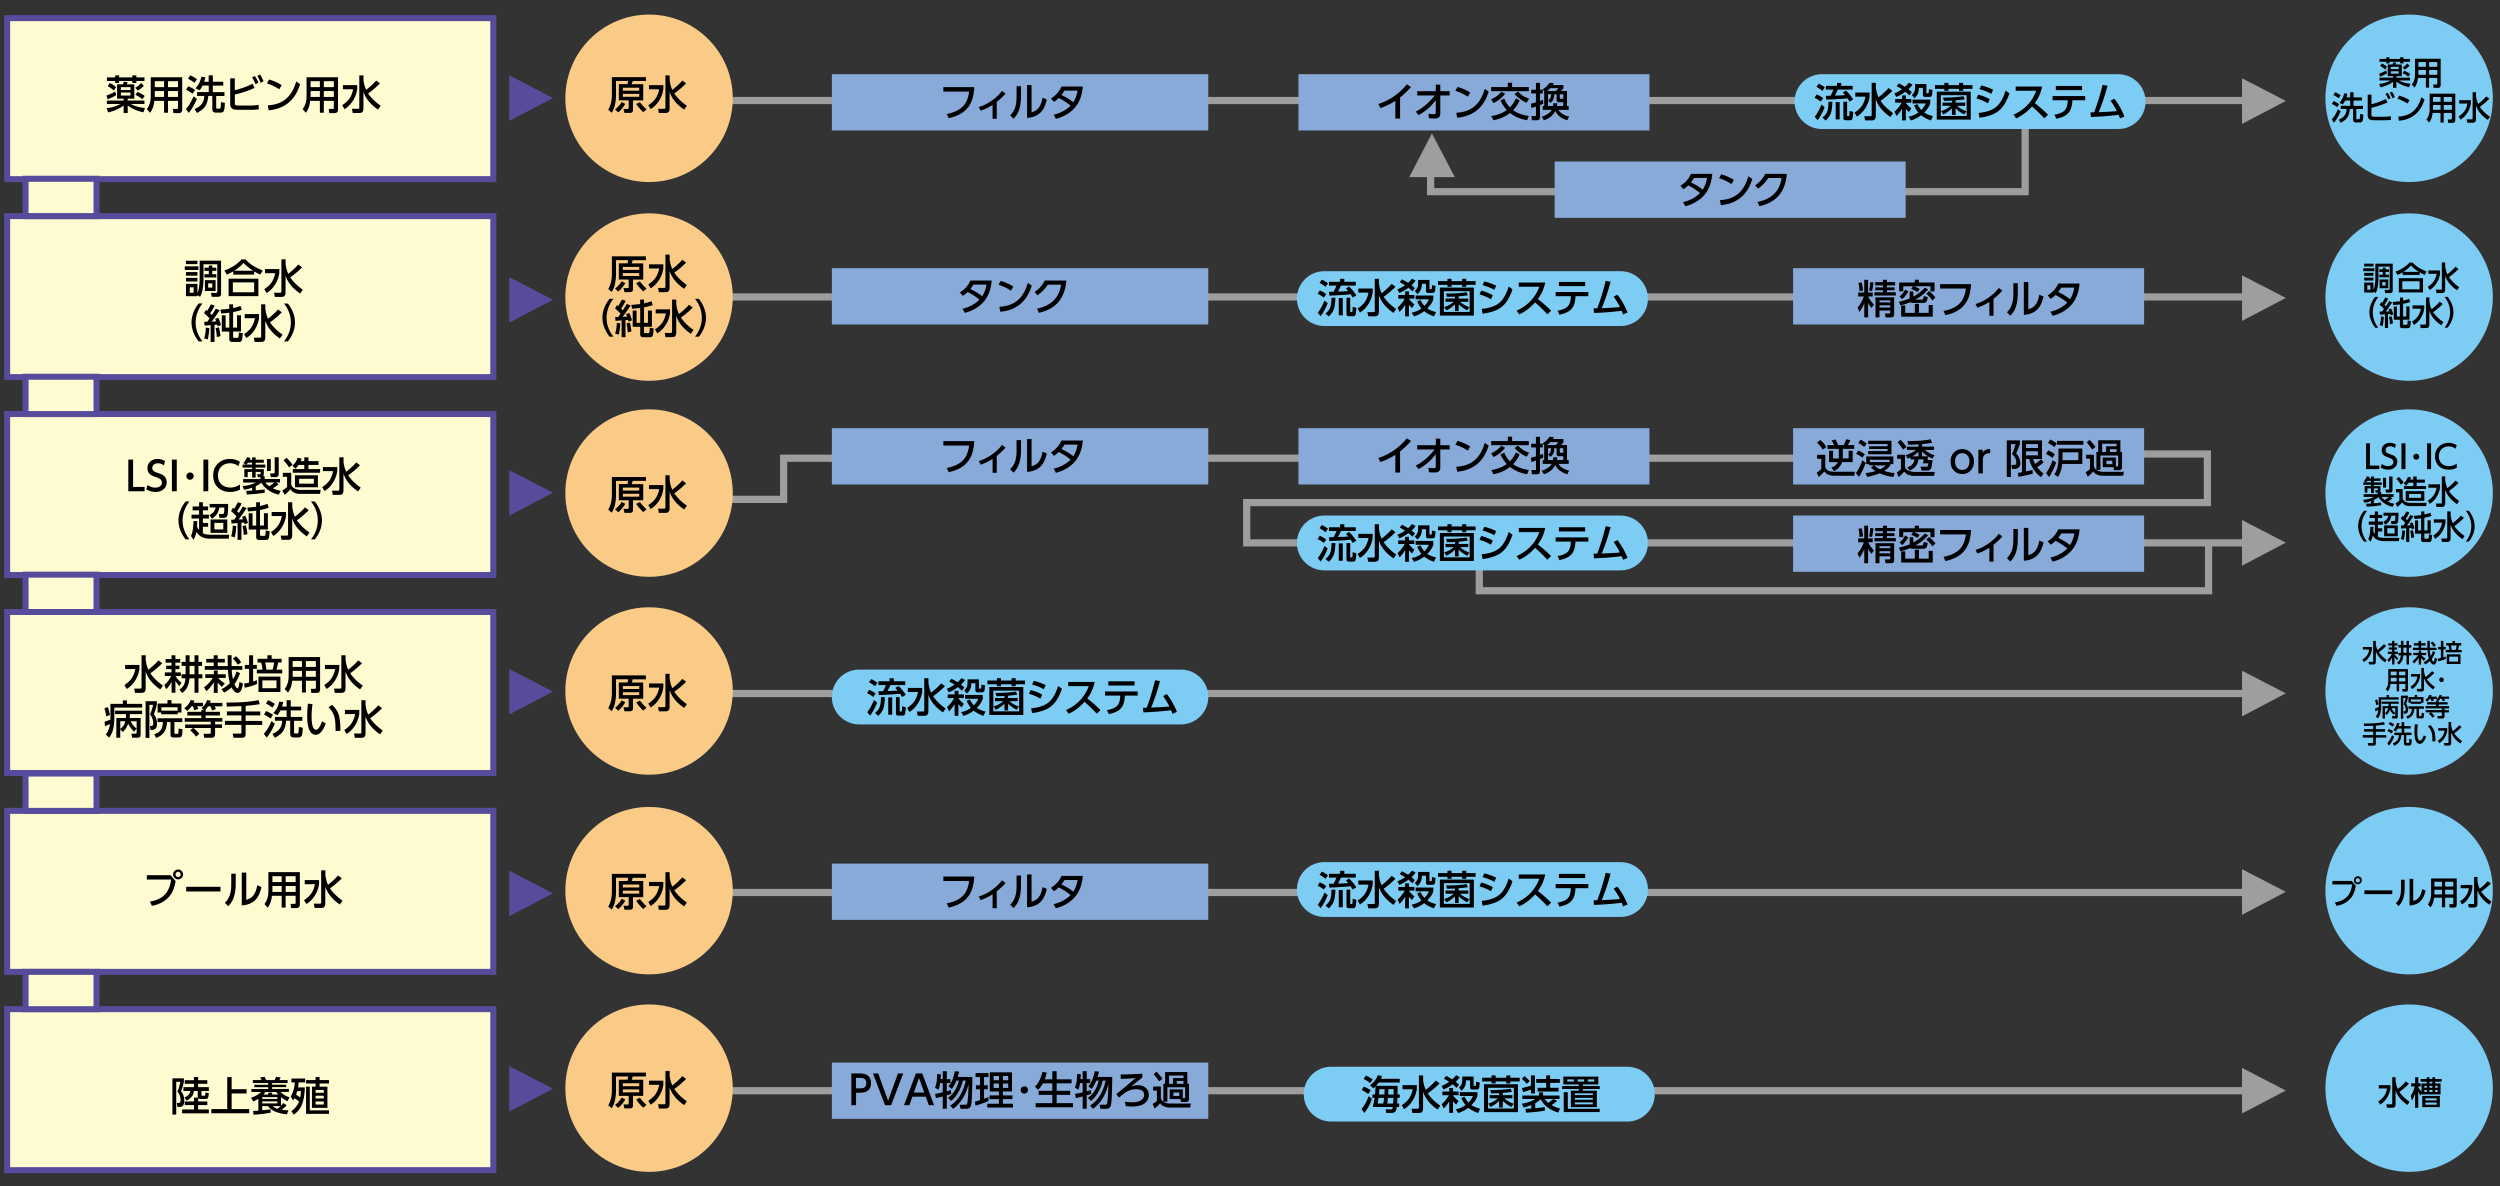 <svg xmlns="http://www.w3.org/2000/svg" id="a" viewBox="0 0 590 280"><rect x="0" y="0" width="590" height="280" fill="#333333" stroke="none"/><defs><style>.b{fill:#f9cb87}.c{fill:#7dccf3}.d{fill:#9e9e9f}.e{stroke:#9e9e9f;stroke-width:1.7px}.e,.f{fill:none}.g{fill:#fffbd0}.h{fill:#574b9c}.i{fill:#87aad9}.f{stroke:#574b9c;stroke-width:1.42px}</style></defs><path d="M530.32 128.11h-26.2M414.04 23.73h-27.26M442.06 45.23h35.88V28.54M376.27 45.23h-38.64V35.17M205.79 23.73h-38.64M205.08 70.07h-38.64M223.57 108.13h-38.63v9.72h-15.86M311.77 23.73h-38.64M531.83 70.07h-258.7M311.77 108.13h-38.64M424.58 108.13h-38.64M307.74 128.11h-13.52v-9.5h226.72v-11.46h-17.93M349.11 133.07v6.35h172.11v-11.49M424.41 128.11h-36.96M531.12 163.67H169.08M531.12 210.62H169.08M425.41 23.73h-38.63M531.53 23.73h-27.27" class="e"/><path d="M1.69 4.28h114.73v38H1.69z" class="g"/><path d="M1.69 4.28h114.73v38H1.69z" class="f"/><path d="M1.69 51h114.73v38H1.69z" class="g"/><path d="M1.69 51h114.73v38H1.69z" class="f"/><path d="M6.03 42.19h16.75V51H6.03z" class="g"/><path d="M6.03 42.19h16.75V51H6.03z" class="f"/><path d="M1.69 97.71h114.73v38H1.69z" class="g"/><path d="M1.69 97.71h114.73v38H1.69z" class="f"/><path d="M6.03 88.91h16.75v8.81H6.03z" class="g"/><path d="M6.03 88.91h16.75v8.81H6.03z" class="f"/><path d="M1.69 144.43h114.73v38H1.69z" class="g"/><path d="M1.69 144.43h114.73v38H1.69z" class="f"/><path d="M6.03 135.62h16.75v8.81H6.03z" class="g"/><path d="M6.03 135.62h16.75v8.81H6.03z" class="f"/><path d="M1.69 191.36h114.73v38H1.69z" class="g"/><path d="M1.69 191.36h114.73v38H1.69z" class="f"/><path d="M6.03 182.56h16.75v8.81H6.03z" class="g"/><path d="M6.03 182.56h16.75v8.81H6.03z" class="f"/><path d="M172.93 23.2c0 10.91-8.84 19.76-19.75 19.76s-19.76-8.85-19.76-19.76 8.85-19.76 19.76-19.76 19.75 8.85 19.75 19.76M172.93 70.11c0 10.91-8.84 19.76-19.75 19.76s-19.76-8.84-19.76-19.76 8.85-19.76 19.76-19.76 19.75 8.84 19.75 19.76M172.93 116.37c0 10.91-8.84 19.76-19.75 19.76s-19.76-8.85-19.76-19.76 8.85-19.76 19.76-19.76 19.75 8.84 19.75 19.76M172.93 163.07c0 10.91-8.84 19.76-19.75 19.76s-19.76-8.85-19.76-19.76 8.85-19.75 19.76-19.75 19.75 8.84 19.75 19.75M172.93 210.19c0 10.91-8.84 19.76-19.75 19.76s-19.76-8.85-19.76-19.76 8.85-19.75 19.76-19.75 19.75 8.84 19.75 19.75" class="b"/><path d="M588.31 23.2c0 10.91-8.84 19.76-19.75 19.76S548.8 34.11 548.8 23.2s8.85-19.76 19.76-19.76 19.75 8.85 19.75 19.76M588.31 70.11c0 10.91-8.84 19.76-19.75 19.76s-19.76-8.84-19.76-19.76 8.85-19.76 19.76-19.76 19.75 8.84 19.75 19.76M588.31 116.37c0 10.91-8.84 19.76-19.75 19.76s-19.76-8.85-19.76-19.76 8.85-19.76 19.76-19.76 19.75 8.84 19.75 19.76M588.31 163.07c0 10.91-8.84 19.76-19.75 19.76s-19.76-8.85-19.76-19.76 8.85-19.75 19.76-19.75 19.75 8.84 19.75 19.75M588.31 210.19c0 10.91-8.84 19.76-19.75 19.76s-19.76-8.85-19.76-19.76 8.85-19.75 19.76-19.75 19.75 8.84 19.75 19.75" class="c"/><path d="M120.17 168.62v-10.75l10.33 5.34zM120.17 216.24v-10.76l10.33 5.35zM120.17 121.7v-10.76l10.33 5.34zM120.17 76.15V65.4l10.33 5.34zM120.17 28.54V17.78l10.33 5.34z" class="h"/><path d="M529.12 169.05v-10.76l10.33 5.34zM529.12 133.49v-10.76l10.33 5.34zM529.12 75.73V64.97l10.33 5.34zM529.12 29.24V18.48l10.33 5.34zM529.12 215.89v-10.76l10.33 5.34z" class="d"/><path d="M196.32 17.51h88.84v13.28h-88.84zM196.32 63.3h88.84v13.28h-88.84zM423.17 63.3h82.84v13.28h-82.84zM366.9 38.13h82.84v13.28H366.9zM196.32 101.05h88.84v13.28h-88.84zM306.43 101.05h82.84v13.28h-82.84zM423.17 101.05h82.84v13.28h-82.84zM423.17 121.67h82.84v13.28h-82.84zM306.43 17.51h82.84v13.28h-82.84zM196.32 203.81h88.84v13.28h-88.84z" class="i"/><path d="M285.16 164.49c0 3.57-2.89 6.47-6.47 6.47h-75.91c-3.57 0-6.47-2.89-6.47-6.47s2.89-6.47 6.47-6.47h75.91c3.57 0 6.47 2.89 6.47 6.47" class="c"/><path d="M531.12 257.41H169.08" class="e"/><path d="M1.69 238.16h114.73v38H1.69z" class="g"/><path d="M1.69 238.16h114.73v38H1.69z" class="f"/><path d="M6.03 229.36h16.75v8.81H6.03z" class="g"/><path d="M6.03 229.36h16.75v8.81H6.03z" class="f"/><path d="M172.93 256.8c0 10.91-8.84 19.76-19.75 19.76s-19.76-8.85-19.76-19.76 8.85-19.75 19.76-19.75 19.75 8.84 19.75 19.75" class="b"/><path d="M588.31 256.8c0 10.91-8.84 19.76-19.75 19.76s-19.76-8.85-19.76-19.76 8.85-19.75 19.76-19.75 19.75 8.84 19.75 19.75" class="c"/><path d="M120.17 262.36V251.6l10.33 5.34z" class="h"/><path d="M529.12 262.78v-10.76l10.33 5.35z" class="d"/><path d="M390.53 258.22c0 3.57-2.89 6.47-6.47 6.47h-69.91c-3.57 0-6.47-2.89-6.47-6.47s2.89-6.47 6.47-6.47h69.91c3.57 0 6.47 2.89 6.47 6.47M388.92 209.93c0 3.57-2.89 6.47-6.47 6.47h-69.91c-3.57 0-6.47-2.89-6.47-6.47s2.89-6.47 6.47-6.47h69.91c3.57 0 6.47 2.89 6.47 6.47M388.92 128.14c0 3.57-2.89 6.47-6.47 6.47h-69.91c-3.57 0-6.47-2.89-6.47-6.47s2.89-6.47 6.47-6.47h69.91c3.57 0 6.47 2.89 6.47 6.47M506.36 23.98c0 3.57-2.89 6.47-6.47 6.47h-69.91c-3.57 0-6.47-2.89-6.47-6.47s2.89-6.47 6.47-6.47h69.91c3.57 0 6.47 2.89 6.47 6.47M388.92 70.47c0 3.57-2.89 6.47-6.47 6.47h-69.91c-3.57 0-6.47-2.89-6.47-6.47s2.89-6.47 6.47-6.47h69.91c3.57 0 6.47 2.89 6.47 6.47" class="c"/><path d="M343.34 41.81h-10.76l5.35-10.33z" class="d"/><path d="M196.32 250.77h88.84v13.28h-88.84z" class="i"/><path d="m25.41 23.43-.29-.88c.78-.27 1.47-.59 2.07-.95l.23.83c-.48.34-1.15.67-2.01 1m3.77 1.48q-.66.51-1.59.93-1.005.45-2.07.69l-.36-.98c1.29-.18 2.37-.51 3.24-1h-3.17v-.83h3.95v-.44h-1.55v-3.37h1.38c.05-.12.08-.22.11-.31.06-.17.09-.27.1-.31l.89.1c-.03.13-.09.3-.17.52h1.76v3.37h-1.56v.44h3.95v.83h-3.17c.78.47 1.88.78 3.29.95l-.36 1.01c-1.49-.32-2.72-.86-3.71-1.62v1.8h-.96v-1.76Zm-2-7.12h.94v.47h3.11v-.47h.95v.47h1.92v.85h-1.92v.48h-.95v-.48h-3.11v.48h-.94v-.48h-1.95v-.85h1.95zm-1.27 1.8c.56.26 1.06.58 1.5.98l-.55.8c-.17-.18-.39-.36-.66-.55q-.45-.315-.78-.48zm4.89.98h-2.27v.67h2.27zm0 1.27h-2.27v.71h2.27zm3.14-1.57c-.38.4-.85.77-1.43 1.11l-.56-.68c.5-.29.96-.67 1.38-1.11zm-1.51 1.42c.59.23 1.17.55 1.73.96l-.56.76c-.41-.37-.96-.7-1.64-1.02l.48-.7ZM43 18.23v7.65q0 .405-.24.63c-.13.13-.33.19-.58.19h-1.25l-.11-.99h.96c.15 0 .23-.07.23-.22v-1.68h-2.36v2.79h-.93v-2.79h-2.3c-.06.63-.18 1.16-.34 1.59s-.38.83-.66 1.22l-.77-.86q.93-1.245.93-3.03v-4.5h7.43Zm-4.28 3.26h-2.19v1.39h2.19zm0-2.32h-2.19v1.39h2.19zm3.29 0h-2.36v1.39h2.36zm0 2.32h-2.36v1.39h2.36zM44.53 26.63l-.65-.91c.69-.76 1.29-1.75 1.81-2.99l.78.61c-.66 1.52-1.31 2.61-1.94 3.28Zm-.1-6.27c.64.27 1.18.57 1.61.89l-.58.88c-.45-.35-.96-.66-1.55-.95l.51-.82Zm.47-2.57c.6.25 1.13.56 1.59.91l-.6.85c-.48-.39-.99-.71-1.52-.96l.52-.8Zm2.9 2.42c-.21.42-.45.8-.71 1.11l-.97-.48c.72-.76 1.18-1.67 1.4-2.73l.94.12c-.07.39-.16.74-.28 1.06h1.07v-1.51h.98v1.51h2.46v.91h-2.46v1.54h2.74v.91h-1.95v2.67c0 .15.03.24.08.28.03.02.1.04.21.04h.46c.16 0 .25-.09.29-.27.05-.27.07-.69.07-1.28l.93.2c0 .5-.04.95-.1 1.36q-.06.45-.21.63c-.17.2-.4.3-.7.3h-1.02c-.26 0-.44-.03-.56-.1-.25-.14-.37-.39-.37-.74v-3.1h-.95c-.1 1.11-.37 1.96-.81 2.57-.37.51-.99.99-1.85 1.45l-.58-.92c.68-.29 1.2-.63 1.56-1.04.47-.54.72-1.23.73-2.06h-1.7v-.91h2.76v-1.54h-1.45ZM55.42 21.28c1.59-.39 2.99-.9 4.19-1.52l.49.98c-1.47.67-3.03 1.2-4.68 1.57v1.93c0 .21.02.36.06.44.08.14.25.21.52.23h2.92c.76 0 1.47-.06 2.1-.18l.07 1.07c-.55.08-1.2.12-1.96.12H56.3c-.28 0-.55-.02-.82-.05-.77-.09-1.15-.56-1.15-1.41v-5.98h1.08v2.79Zm4.07-3.01.64-.34c.31.43.6.96.85 1.58l-.68.37a8 8 0 0 0-.81-1.61m1.23-.34.64-.34q.435.615.84 1.59l-.68.37c-.22-.59-.49-1.13-.8-1.62M63.5 18.76c1.14.35 2.14.79 2.98 1.33l-.57.98c-.84-.56-1.81-1.03-2.92-1.39zm-.09 7.27-.23-1.16q1.14-.09 2.01-.33c1.75-.5 3.05-1.59 3.92-3.28.29-.57.56-1.25.8-2.04l.92.66c-.26.79-.55 1.47-.86 2.05-.98 1.81-2.45 3.04-4.41 3.68-.68.22-1.4.36-2.15.42M79.77 18.23v7.65q0 .405-.24.63c-.13.13-.33.19-.58.19H77.7l-.11-.99h.96c.15 0 .23-.07.23-.22v-1.68h-2.36v2.79h-.93v-2.79h-2.3c-.06.63-.18 1.16-.34 1.59s-.38.83-.66 1.22l-.77-.86q.93-1.245.93-3.03v-4.5h7.43Zm-4.28 3.26H73.3v1.39h2.19zm0-2.32H73.3v1.39h2.19zm3.29 0h-2.36v1.39h2.36zm0 2.32h-2.36v1.39h2.36zM80.92 20.09h3.39v.97c-.14.9-.43 1.72-.87 2.47q-.84 1.44-2.13 2.22l-.55-.92c.8-.52 1.38-1.07 1.76-1.65.39-.59.66-1.3.81-2.12h-2.4v-.97Zm5.49 1.13c.91-.72 1.71-1.46 2.38-2.21l.88.68c-.97.96-1.9 1.74-2.79 2.36.67 1.01 1.65 1.98 2.96 2.91l-.63.9c-1.76-1.19-2.9-2.59-3.44-4.2v3.91c0 .39-.08.68-.24.85s-.41.25-.73.25h-1.55l-.2-1h1.46c.18 0 .28-.09.28-.27v-7.6h.99v1.08c.1.88.31 1.66.64 2.34ZM43.61 62.86h3.21v.86h-3.21zm2.98 6.8v.25h-2.7v-2.92h2.7v2.17c.14-.33.26-.72.35-1.18.12-.63.18-1.42.18-2.38v-4.08h5.05v7.61c0 .22 0 .37-.03.43-.06.22-.17.37-.34.43-.11.04-.26.06-.44.06h-1.4l-.15-.93h1.17q.3 0 .3-.3v-6.45h-3.25v3.22c0 1.05-.06 1.92-.19 2.62-.12.67-.33 1.28-.62 1.84l-.64-.41Zm-2.7-8.13h2.7v.8h-2.7zm0 2.68h2.7v.85h-2.7zm0 1.36h2.7v.85h-2.7zm1.8 2.24h-.91v1.28h.91zm4.41-5.14v.5h.95v.76h-.95v.78h.95v.78h-2.8v-.78h1.03v-.78h-1.03v-.76h1.03v-.5zm-1.74 3.44h2.52v2.56h-2.52zm1.74.78h-.97v.99h.97zM59.99 64.06v.75h-4.94v-.77c-.48.29-.98.54-1.51.77l-.58-.98c.78-.26 1.55-.64 2.31-1.13.7-.46 1.28-.95 1.74-1.49h.94c.59.65 1.22 1.17 1.9 1.58.61.36 1.33.71 2.15 1.04l-.58.98c-.46-.21-.94-.46-1.42-.75Zm-6.04 1.7h7.02v4.12h-7.02zm6.03.88h-5.03v2.34h5.03zm-4.72-2.74h4.49q-1.47-.96-2.28-1.86c-.57.67-1.31 1.29-2.21 1.86M62.53 63.5h3.39v.97c-.14.9-.43 1.72-.87 2.47q-.84 1.44-2.13 2.22l-.55-.92c.8-.52 1.38-1.07 1.76-1.65.39-.59.66-1.3.81-2.12h-2.4v-.97Zm5.5 1.13c.91-.72 1.71-1.46 2.38-2.21l.88.68c-.97.96-1.9 1.74-2.79 2.36.67 1.01 1.65 1.98 2.96 2.91l-.63.9c-1.76-1.19-2.9-2.59-3.44-4.2v3.91c0 .39-.08.68-.24.85s-.41.25-.73.25h-1.55l-.2-1h1.46c.18 0 .28-.09.28-.27v-7.6h.99v1.08c.1.88.31 1.66.64 2.34ZM46.89 80.57c-.35-.44-.65-.89-.88-1.34-.54-1.06-.81-2.1-.81-3.13 0-1.19.34-2.37 1.03-3.54.18-.3.4-.61.65-.94h.91c-.37.47-.67.95-.9 1.43-.48 1.01-.72 2.02-.72 3.05 0 1.2.31 2.35.94 3.47.18.32.41.65.68 1h-.91ZM49.45 75.13q-.54-.6-1.29-1.23l.47-.78c.09.07.15.12.19.16.04.03.07.06.1.08.29-.5.58-1.02.87-1.55l.88.3c-.38.75-.74 1.36-1.08 1.84.14.13.27.26.4.41.43-.63.74-1.13.94-1.52l.9.37c-.68 1.05-1.3 1.94-1.87 2.68h.22l.21-.02.61-.03c-.04-.13-.12-.32-.24-.58l.75-.26c.12.22.25.52.38.9.12.34.21.62.26.83l-.81.28a4 4 0 0 0-.09-.4h-.01l-.62.05v4.04h-.91v-3.97c-.25.02-.45.04-.57.05q-.525.045-.87.06l-.07-.9s.27 0 .72-.01l.54-.78Zm-.05 2.3c-.06 1.03-.18 1.92-.36 2.68l-.87-.27c.24-.6.37-1.44.41-2.52l.82.12Zm2.26-.19c.17.63.3 1.32.38 2.09l-.87.22c-.04-.71-.13-1.41-.29-2.1l.77-.21Zm2.44-4.39v-1.03h.91v.89c.64-.13 1.23-.31 1.75-.52l.31.93c-.47.18-1.16.36-2.06.52v3.67h.93V74.4h.93v3.84h-1.86v1.21c0 .1.02.18.06.22.04.05.14.07.29.07h.59c.21 0 .32-.1.35-.29.03-.23.05-.56.06-.98l.92.16c0 .11-.01.19-.01.24-.05.74-.11 1.2-.18 1.39-.11.29-.32.44-.61.44h-1.66c-.47 0-.71-.23-.71-.69v-1.76h-1.77v-3.84h.91v2.91h.86V73.8c-.69.09-1.33.15-1.92.17l-.18-.9c.62-.05 1.32-.11 2.1-.2ZM57.75 74.12h3.39v.97c-.14.9-.43 1.72-.87 2.47q-.84 1.44-2.13 2.22l-.55-.92c.8-.52 1.38-1.07 1.76-1.65.39-.59.66-1.3.81-2.12h-2.4v-.97Zm5.5 1.12c.91-.72 1.71-1.46 2.38-2.21l.88.68c-.97.96-1.9 1.74-2.79 2.36.67 1.01 1.65 1.98 2.96 2.91l-.63.9c-1.76-1.19-2.9-2.59-3.44-4.2v3.91c0 .39-.08.68-.24.85s-.41.25-.73.25h-1.55l-.2-1h1.46c.18 0 .28-.09.28-.27v-7.6h.99v1.08c.1.88.31 1.66.64 2.34ZM67.93 80.57h-.9c.37-.47.67-.95.9-1.43.48-1 .71-2.02.71-3.04 0-1.2-.31-2.36-.93-3.47-.18-.32-.41-.65-.68-1h.9c.36.45.65.89.88 1.34.54 1.06.81 2.1.81 3.13 0 1.19-.34 2.37-1.03 3.54-.18.3-.4.61-.66.94ZM30.29 108.46h1.12v6.46h2.71v1.02h-3.84v-7.48ZM38.95 108.79l-.27 1.04c-.47-.33-.95-.49-1.44-.49q-.6 0-.96.33c-.22.21-.34.46-.34.77 0 .34.13.6.38.77.17.11.45.24.87.38.55.19.92.34 1.12.46.69.4 1.03.99 1.03 1.78q0 1.02-.75 1.65c-.49.41-1.12.62-1.89.62s-1.53-.21-2.19-.63l.33-1.01c.58.41 1.17.62 1.79.62q.66 0 1.11-.3c.32-.21.47-.5.47-.87 0-.3-.12-.56-.35-.79q-.255-.255-1.11-.54c-.51-.17-.91-.35-1.19-.55-.51-.35-.76-.86-.76-1.53 0-.61.21-1.11.62-1.52.45-.44 1.04-.66 1.76-.66.6 0 1.19.16 1.75.47ZM40.57 108.46h1.15v7.48h-1.15zM44.87 111.5c.24 0 .45.1.62.29a.8.8 0 0 1 .22.57c0 .26-.1.47-.29.64-.16.14-.35.22-.57.22-.26 0-.47-.09-.64-.28a.82.82 0 0 1-.22-.58c0-.25.1-.46.29-.63.16-.15.36-.22.59-.22ZM48 108.46h1.15v7.48H48zM56.63 114.33v1.22c-.69.37-1.47.55-2.33.55-1.12 0-2.04-.32-2.76-.95-.82-.73-1.23-1.7-1.23-2.93s.43-2.24 1.3-2.98c.73-.62 1.62-.93 2.68-.93.85 0 1.62.23 2.33.69l-.37 1.02c-.57-.46-1.23-.69-1.97-.69-.85 0-1.54.27-2.06.81s-.78 1.22-.78 2.05c0 .89.28 1.6.85 2.13.52.49 1.22.74 2.09.74.8 0 1.55-.25 2.25-.74ZM59.51 115.79v-.7q-.96.36-1.92.48l-.34-.88q1.74-.09 3.12-.81h-2.99v-.82h4.07v-.45h-.57l-.19-.69h.69c.08 0 .12-.04.12-.13v-.41h-1.17v1.33h-.82v-1.33h-1.05v1.23h-.79v-1.9h1.84v-.35h-2.26v-.72h.78l-.6-.37c.4-.43.68-.89.86-1.38l.82.19c-.1.22-.17.36-.19.41h.59v-.56h.82v.56h1.93v.71h-1.93v.44h2.3v.72h-2.3v.35h1.93v1.14c0 .2-.05.37-.15.52h.35v.68h3.62v.82h-.9l.57.42c-.41.33-.86.65-1.35.95.56.27 1.18.47 1.85.59l-.46.91c-.92-.2-1.75-.56-2.51-1.11-.75-.53-1.28-1.11-1.58-1.72-.36.3-.81.58-1.35.83v.98h.04c.75-.07 1.44-.13 2.08-.21v.79c-.92.12-1.56.2-1.93.24-.62.06-1.39.12-2.31.16l-.11-.86c.6-.02 1.07-.04 1.4-.06Zm-1.37-6.16h1.37v-.44h-.99c-.1.15-.23.29-.38.44m5.41 5.13q.54-.345 1.2-.9h-2.12c.17.29.48.59.92.9m-.54-6.43h.9v2.82h-.9zm1.82-.41h.95v3.92c0 .23-.06.41-.18.55-.14.15-.32.22-.54.22h-1.11l-.22-.88h.82c.19 0 .28-.09.28-.27v-3.53ZM66.76 111.58h1.97v2.8c.17.44.45.74.84.92.45.21.89.31 1.32.31h4.79l-.15.95h-4.72c-.51 0-.95-.09-1.33-.28-.43-.21-.75-.49-.96-.85-.32.48-.77.93-1.35 1.34l-.53-1.03c.48-.29.85-.56 1.11-.83v-2.39h-1v-.95Zm.86-3.53q.87.81 1.41 1.62l-.81.64c-.44-.7-.88-1.26-1.32-1.67zm3.34.78h.85v-.9h.98v.9h2.38v.89h-2.38v.98h2.75v.86h-6.43v-.86h2.7v-.98h-1.35c-.18.29-.43.6-.73.91l-.73-.72c.56-.47.97-1.1 1.25-1.89l.93.23c-.06.22-.14.41-.21.58Zm4.06 3.34V115h-5.41v-2.83zm-.95.83h-3.48v1.14h3.48zM76.2 110.22h3.39v.97c-.14.9-.43 1.72-.87 2.47q-.84 1.44-2.13 2.22l-.55-.92c.8-.52 1.38-1.07 1.76-1.65.39-.59.66-1.3.81-2.12h-2.4v-.97Zm5.5 1.12c.91-.72 1.71-1.46 2.38-2.21l.88.68c-.97.96-1.9 1.74-2.79 2.36.67 1.01 1.65 1.98 2.96 2.91l-.63.9c-1.76-1.19-2.9-2.59-3.44-4.2v3.91c0 .39-.08.68-.24.85s-.41.25-.73.25h-1.55l-.2-1h1.46c.18 0 .28-.09.28-.27v-7.6h.99V109c.1.88.31 1.66.64 2.34ZM43.81 127.29c-.35-.44-.65-.89-.88-1.34-.54-1.06-.81-2.1-.81-3.13 0-1.19.34-2.37 1.03-3.54.18-.3.4-.61.65-.94h.91c-.37.47-.67.95-.9 1.43-.48 1.01-.72 2.02-.72 3.05 0 1.2.31 2.36.94 3.47.18.32.41.65.68 1h-.91ZM46.98 125.08v-2.7H45.2v-.92h1.78v-1.02h-1.52v-.91h1.52v-1h.9v1h1.23v.91h-1.23v1.02h1.42v.92h-1.42v1.03h1.23v.92h-1.23v1.52c.24.12.52.21.85.28.27.05.7.07 1.27.07h4.1l-.13.93h-4.4c-.97 0-1.75-.22-2.34-.65-.31-.23-.6-.55-.88-.96q-.21 1.11-.69 1.86l-.59-.88c.37-.75.56-1.93.59-3.53h.89c0 .5-.02.95-.05 1.35.17.31.33.57.47.76Zm6.86-6.15c0 1.37-.05 2.27-.16 2.68-.1.41-.43.61-.98.61h-.92l-.12-.9h.78c.25 0 .39-.1.43-.29.05-.27.07-.69.07-1.26h-1.17c-.09.6-.3 1.14-.62 1.6-.3.44-.68.78-1.14 1.04l-.57-.83c.42-.25.75-.5.97-.76.23-.27.39-.63.49-1.06h-1.42v-.83zm-.2 3.66v3.17h-3.95v-3.17zm-.94.81h-2.11v1.53h2.11zM55.81 121.84q-.54-.6-1.29-1.23l.47-.78c.09.07.15.12.19.16.04.03.07.06.1.08.29-.5.58-1.01.87-1.55l.88.3c-.38.75-.74 1.36-1.08 1.84.14.13.27.26.4.41.43-.63.74-1.13.94-1.52l.9.37c-.68 1.05-1.3 1.94-1.87 2.68h.22l.21-.02.61-.03c-.04-.13-.12-.32-.24-.58l.75-.26c.12.22.25.53.38.9.12.34.21.62.26.83l-.81.28a4 4 0 0 0-.09-.4h-.01l-.62.05v4.04h-.91v-3.97c-.25.02-.45.04-.57.05q-.525.045-.87.06l-.07-.9s.27 0 .72-.01l.54-.78Zm-.05 2.31c-.06 1.03-.18 1.92-.36 2.68l-.87-.27c.24-.6.37-1.44.41-2.52l.82.12Zm2.26-.19c.17.63.3 1.32.38 2.09l-.87.22c-.04-.71-.13-1.41-.29-2.1l.77-.21Zm2.43-4.4v-1.03h.91v.89c.64-.13 1.23-.31 1.75-.52l.31.93c-.47.18-1.16.36-2.06.53v3.67h.93v-2.91h.93v3.84h-1.86v1.21c0 .1.02.18.06.22.04.05.14.07.29.07h.59c.21 0 .32-.1.35-.29.03-.23.05-.56.06-.98l.92.16c0 .11-.01.19-.01.24-.05.74-.11 1.2-.18 1.39-.11.29-.32.44-.61.44h-1.66c-.47 0-.71-.23-.71-.69v-1.76h-1.77v-3.84h.91v2.91h.86v-3.52c-.69.09-1.33.15-1.92.17l-.18-.9c.62-.05 1.32-.11 2.1-.2ZM64.1 120.83h3.39v.97c-.14.9-.43 1.72-.87 2.47q-.84 1.44-2.13 2.22l-.55-.92c.8-.52 1.38-1.07 1.76-1.65.39-.59.66-1.3.81-2.12h-2.4v-.97Zm5.5 1.12c.91-.72 1.71-1.46 2.38-2.21l.88.68c-.97.96-1.9 1.74-2.79 2.36.67 1.01 1.65 1.98 2.96 2.91l-.63.9c-1.76-1.19-2.9-2.59-3.44-4.2v3.91c0 .39-.08.67-.24.85-.16.17-.41.25-.73.25h-1.55l-.2-1h1.46c.18 0 .28-.09.28-.27v-7.6h.99v1.08c.1.88.31 1.66.64 2.34ZM74.29 127.29h-.9c.37-.47.67-.95.9-1.43.48-1 .71-2.02.71-3.04 0-1.2-.31-2.36-.93-3.47-.18-.32-.41-.65-.68-1h.9c.36.45.65.89.88 1.34.54 1.06.81 2.1.81 3.13 0 1.19-.34 2.37-1.03 3.54-.18.3-.4.61-.66.94ZM29.52 156.93h3.39v.97c-.14.9-.43 1.72-.87 2.47q-.84 1.44-2.13 2.22l-.55-.92c.8-.52 1.38-1.07 1.76-1.65.39-.59.66-1.3.81-2.12h-2.4v-.97Zm5.5 1.13c.91-.72 1.71-1.46 2.38-2.21l.88.68c-.97.96-1.9 1.74-2.79 2.36.67 1.01 1.65 1.98 2.96 2.91l-.63.9c-1.76-1.19-2.9-2.59-3.44-4.2v3.91c0 .39-.08.67-.24.85-.16.17-.41.25-.73.25h-1.55l-.2-1h1.46c.18 0 .28-.09.28-.27v-7.6h.99v1.08c.1.88.31 1.66.64 2.34ZM40.39 159.53H38.9v-.84h1.58v-.77h-1.27v-.82h1.27v-.71h-1.41v-.85h1.41v-.9h.91v.9h1.14v.85h-1.14v.71h.95v.82h-.95v.77h1.28v.84h-1.25c.37.65.83 1.17 1.39 1.55l-.46.83c-.35-.31-.66-.73-.95-1.24v2.82h-.91v-2.62c-.29.66-.72 1.26-1.27 1.78l-.44-1.03c.66-.49 1.19-1.19 1.61-2.09m4.35-3.33h1.17v-1.56h.93v1.56h.84v.95h-.84v1.98h.92v.96h-.92v3.4h-.93v-3.4h-1.19c-.06.65-.19 1.25-.4 1.79-.24.62-.67 1.18-1.29 1.67l-.69-.77c.59-.43.98-.9 1.17-1.4.11-.31.2-.74.25-1.29h-.91v-.96h.95v-1.98h-.95v-.95h.95v-1.56h.94zm0 .95v1.98h1.17v-1.98zM50.22 159.99h-1.78v-.86h2.03v-.88h.91v.88h1.89v.86h-1.78c.37.42.89.86 1.57 1.31l-.7.81q-.57-.54-.99-1.05v2.46h-.91v-2.51c-.53.86-1.12 1.57-1.76 2.12l-.55-.93c.39-.27.78-.61 1.17-1.04.39-.42.68-.82.88-1.18Zm4.04 1.23c-.22-.73-.38-1.77-.47-3.14h-5.46v-.89h2.11v-.83h-1.76v-.86h1.76v-.86h.94v.86h1.68v.86h-1.68v.83h2.38c0-.52-.01-.9-.02-1.16 0-.64-.01-1.11-.01-1.4h.93v2.56h2.54v.89h-2.51c.02.73.12 1.46.29 2.19v.04c.32-.47.6-1.09.85-1.85l.82.41c-.34.99-.78 1.84-1.31 2.55.27.68.5 1.02.68 1.02.12 0 .21-.12.28-.35.11-.37.18-.76.22-1.16l.82.43c-.11.66-.24 1.14-.39 1.46-.21.46-.51.7-.89.7-.5 0-.97-.44-1.41-1.31-.52.49-1.1.91-1.75 1.24l-.62-.8c.78-.4 1.44-.88 1.98-1.43m1.46-6.34c.54.5.94.98 1.19 1.45l-.81.55c-.26-.49-.65-.98-1.17-1.46zM59.74 160.83c.38-.12.68-.23.88-.32l.06.89c-.93.42-1.91.71-2.92.9l-.17-.98c.27-.03.67-.1 1.19-.23v-3.24h-1.01v-.93h1.01v-2.26h.95v2.26h.88v.93h-.88v2.98Zm3.37-6.18h1v.82h2.35v.88h-.82c-.1.56-.23 1.12-.4 1.69h1.36v.89h-5.99v-.89h1.34c-.05-.52-.16-1.08-.32-1.69h-.85v-.88h2.32v-.82Zm3.07 5.03v3.63H61v-3.63zm-.93.89h-3.33v1.85h3.33zm-.55-4.22h-2.12c.13.5.23 1.06.29 1.69h1.47c.14-.49.26-1.05.35-1.69ZM75.54 155.07v7.65q0 .405-.24.63c-.13.13-.33.19-.58.19h-1.25l-.11-.99h.96c.15 0 .23-.07.23-.22v-1.68h-2.36v2.79h-.93v-2.79h-2.3c-.06.63-.18 1.16-.34 1.59s-.38.83-.66 1.22l-.77-.86q.93-1.245.93-3.03v-4.5h7.43Zm-4.28 3.26h-2.19v1.39h2.19zm0-2.32h-2.19v1.39h2.19zm3.28 0h-2.36v1.39h2.36zm0 2.32h-2.36v1.39h2.36zM76.68 156.93h3.39v.97c-.14.9-.43 1.72-.87 2.47q-.84 1.44-2.13 2.22l-.55-.92c.8-.52 1.38-1.07 1.76-1.65.39-.59.66-1.3.81-2.12h-2.4v-.97Zm5.5 1.13c.91-.72 1.71-1.46 2.38-2.21l.88.68c-.97.96-1.9 1.74-2.79 2.36.67 1.01 1.65 1.98 2.96 2.91l-.63.9c-1.76-1.19-2.9-2.59-3.44-4.2v3.91c0 .39-.08.67-.24.85-.16.17-.41.25-.73.25h-1.55l-.2-1h1.46c.18 0 .28-.09.28-.27v-7.6h.99v1.08c.1.88.31 1.66.64 2.34ZM25.42 166.87c.22.52.4 1.15.52 1.89l-.89.28c-.07-.68-.21-1.3-.42-1.87zm.51 3.99-.03.02c-.53.25-.9.42-1.11.5l-.12-1.05c.4-.12.85-.29 1.37-.5.01-.22.02-.38.02-.47v-3.24h2.93v-.83h.96v.83h3.6v.87h-6.56v2.34c0 1.06-.1 2.01-.31 2.85-.16.65-.47 1.29-.92 1.9l-.79-.73c.39-.52.65-1.04.8-1.56q.09-.33.18-.93Zm3.77-1.42c.03-.2.04-.5.05-.9h-2.59v-.83h6.38v.83h-2.88c-.02.39-.05.69-.08.9h2.61v3.92c0 .49-.21.73-.64.73h-1.38l-.15-.95h.8c.21 0 .33-.02.37-.07.04-.04.06-.14.06-.28v-2.57h-1.39c.16.38.35.7.59.98.21.24.47.49.79.75l-.6.73c-.61-.62-1.08-1.25-1.4-1.89-.27.82-.7 1.47-1.28 1.95l-.58-.64v2h-.93v-4.65h2.24Zm-.14.78h-1.17v1.8c.39-.29.67-.6.86-.93.12-.22.23-.51.32-.87ZM34.37 165.49h2.64v.81q-.165.825-.69 2.25c.49.65.74 1.43.74 2.32s-.41 1.39-1.22 1.39h-.35l-.09-.94h.44c.07 0 .13-.03.18-.1q.15-.195.15-.6c0-.33-.08-.71-.25-1.13-.14-.35-.31-.65-.5-.9.38-.93.61-1.68.7-2.25h-.86v7.8h-.9v-8.65Zm8.66 4.92h-1.87v2.46c0 .21.08.32.24.32h.41c.14 0 .23-.06.26-.19.05-.21.07-.57.07-1.08l.93.19c-.03.81-.09 1.32-.16 1.52-.08.2-.21.33-.4.38-.09.02-.26.04-.5.04h-.85c-.35 0-.58-.03-.7-.1-.11-.06-.17-.17-.19-.31q-.03-.165-.03-.66v-2.57h-.83c-.06 1.92-.91 3.16-2.57 3.73l-.45-.87c1.36-.37 2.04-1.32 2.05-2.86h-1.26v-.9h5.84v.9Zm-4.98-2.26h-.85v-2.12h2.32v-.8h.95v.8h2.35v2.12h-.87v.42h-3.9zm.04-.43h3.82v-.8h-3.82zM45.24 166.68c-.26.36-.62.73-1.07 1.1l-.68-.67c.72-.48 1.23-1.11 1.51-1.91l.89.15q-.075.255-.18.51h2.18v.82H46.5c.14.25.25.44.31.58l-.94.38c-.11-.38-.23-.7-.35-.96h-.27Zm2.88.84-.56-.42c.35-.29.63-.61.86-.96.16-.25.31-.55.47-.92l.85.14q-.06.195-.18.51h2.92v.82h-1.86q.225.375.36.63l-.89.37c-.12-.29-.27-.63-.45-1h-.52c-.2.31-.42.59-.67.83h.08v.46h3.37v.87h-3.37v.62h3.94v.85h-1.71v.64h1.64v.84h-1.64v1.22c0 .42-.05.7-.16.83-.13.17-.35.26-.64.26H48.2l-.16-.94h1.41c.11 0 .19-.03.23-.07.04-.05.06-.14.06-.25v-1.04h-4.09c.1.07.25.19.45.37q.6.54.93 1.02l-.76.65c-.44-.6-.9-1.1-1.37-1.47l.63-.57h-1.84v-.84h6.04v-.64H43.6v-.85h3.92v-.62h-3.31v-.87h3.31v-.46h.58ZM56.96 166.64c-.7.02-1.23.04-1.58.06-.88.03-1.49.05-1.85.06l-.09-.97h.88c2.63 0 4.87-.19 6.71-.56l.27.95c-1 .17-2.11.3-3.33.4v1.32h3.45v.94h-3.45v1.3h3.91v.94h-3.91v2.17c0 .31-.08.53-.24.67a.68.68 0 0 1-.48.19h-2.14l-.18-.98h1.76c.18 0 .28-.07.28-.22v-1.84h-3.89v-.94h3.89v-1.3h-3.43v-.94h3.43v-1.26ZM62.92 174.08l-.65-.91c.69-.76 1.29-1.75 1.81-2.99l.78.61c-.66 1.52-1.31 2.62-1.94 3.28Zm-.1-6.27c.64.27 1.18.57 1.61.89l-.58.88c-.45-.35-.96-.67-1.55-.95l.51-.82Zm.46-2.57c.6.25 1.13.56 1.59.91l-.6.85c-.48-.39-.99-.71-1.52-.96l.52-.8Zm2.9 2.42c-.21.42-.45.8-.71 1.12l-.97-.48c.72-.76 1.18-1.67 1.4-2.73l.94.12c-.07.39-.16.74-.28 1.06h1.07v-1.51h.98v1.51h2.46v.91h-2.46v1.54h2.74v.91H69.4v2.67c0 .15.03.24.08.28.03.02.1.04.21.04h.46c.16 0 .25-.09.29-.27.05-.27.07-.69.07-1.28l.93.2c0 .5-.04.95-.1 1.36q-.06.45-.21.63c-.17.2-.4.3-.7.3h-1.02c-.26 0-.44-.03-.56-.1-.25-.14-.37-.39-.37-.74v-3.1h-.95c-.1 1.11-.37 1.97-.81 2.57-.37.51-.99.99-1.85 1.45l-.58-.92c.68-.29 1.2-.63 1.56-1.04.47-.54.72-1.22.73-2.06h-1.7v-.91h2.76v-1.54h-1.45ZM72.65 166.07l1.11.1c-.15 1.01-.22 1.94-.22 2.8 0 .94.06 1.65.17 2.12.18.75.46 1.12.87 1.12.25 0 .5-.18.75-.55.25-.38.48-.86.68-1.44l.86.51c-.28.8-.62 1.44-1 1.91-.41.51-.86.77-1.35.77-.39 0-.74-.14-1.03-.41-.66-.63-.99-2.01-.99-4.15 0-.61.05-1.54.16-2.79Zm5.7.27c.7.62 1.2 1.31 1.49 2.07.33.87.5 2.22.5 4.06l-1.15.05v-.47c0-1.36-.11-2.37-.33-3.04-.29-.89-.74-1.58-1.34-2.07l.82-.59ZM81.4 167.55h3.39v.97c-.14.9-.43 1.72-.87 2.47q-.84 1.44-2.13 2.22l-.55-.92c.8-.52 1.38-1.07 1.76-1.65.39-.59.66-1.3.81-2.12h-2.4v-.97Zm5.5 1.12c.91-.72 1.71-1.46 2.38-2.21l.88.68c-.97.96-1.9 1.74-2.79 2.36.67 1.01 1.65 1.98 2.96 2.91l-.63.9c-1.76-1.19-2.9-2.59-3.44-4.2v3.91c0 .39-.08.67-.24.85-.16.17-.41.25-.73.25h-1.55l-.2-1H85c.18 0 .28-.09.28-.27v-7.6h.99v1.08c.1.88.31 1.66.64 2.34ZM34.65 206.54h5.59l1.21 1.4c-.14.75-.3 1.37-.48 1.87-.51 1.4-1.47 2.47-2.88 3.22-.69.36-1.43.61-2.24.74l-.49-.99c1.65-.27 2.88-.88 3.69-1.82.56-.65.96-1.5 1.19-2.56.05-.23.1-.51.14-.83h-5.73zm7.4-1.34c.33 0 .61.13.85.39q.3.33.3.78 0 .525-.39.87-.33.3-.78.3-.525 0-.87-.39c-.2-.22-.3-.48-.3-.79 0-.34.13-.62.39-.86.22-.2.49-.3.8-.3m-.03.56c-.17 0-.32.07-.44.2a.595.595 0 0 0 .04.85c.11.1.25.16.41.16.18 0 .33-.07.45-.2.1-.12.16-.25.16-.42s-.07-.32-.2-.44a.6.6 0 0 0-.41-.16ZM43.94 209.28h8.1v1.11h-8.1zM55.63 206.18v2.24c0 1.27-.14 2.35-.42 3.23s-.73 1.61-1.35 2.21l-.79-.8c.31-.32.54-.6.7-.85.4-.62.65-1.42.76-2.4.03-.31.05-.74.05-1.29v-2.33h1.05Zm2.49-.25v6.45c.46-.18.78-.31.94-.41.85-.5 1.4-1.52 1.65-3.05l1 .42q-.435 1.935-1.32 2.91-1.14 1.26-3.33 1.44v-7.76h1.05ZM70.76 205.83v7.65q0 .405-.24.63c-.13.13-.33.19-.58.19h-1.25l-.11-.99h.96c.15 0 .23-.07.23-.22v-1.68h-2.36v2.79h-.93v-2.79h-2.3c-.06.63-.18 1.16-.34 1.59s-.38.83-.66 1.22l-.77-.86q.93-1.245.93-3.03v-4.5h7.43Zm-4.28 3.27h-2.19v1.39h2.19zm0-2.32h-2.19v1.39h2.19zm3.29 0h-2.36v1.39h2.36zm0 2.32h-2.36v1.39h2.36zM71.91 207.7h3.39v.97c-.14.9-.43 1.72-.87 2.47q-.84 1.44-2.13 2.22l-.55-.92c.8-.52 1.38-1.07 1.76-1.65.39-.59.66-1.3.81-2.12h-2.4v-.97Zm5.5 1.12c.91-.72 1.71-1.46 2.38-2.21l.88.68c-.97.96-1.9 1.74-2.79 2.36.67 1.01 1.65 1.98 2.96 2.91l-.63.9c-1.76-1.19-2.9-2.59-3.44-4.2v3.91c0 .39-.08.67-.24.85-.16.17-.41.25-.73.25h-1.55l-.2-1h1.46c.18 0 .28-.09.28-.27v-7.6h.99v1.08c.1.88.31 1.66.64 2.34ZM152.45 19.11h-3.13c-.07.25-.15.51-.23.76h2.71v3.82h-2.42v2.22c0 .25-.05.44-.16.56s-.31.18-.62.18h-1.22l-.24-.94h1c.16 0 .23-.09.23-.26v-1.77h-2.33v-3.82h2.05c.07-.24.12-.5.17-.76h-2.88v3.33c0 .73-.08 1.48-.24 2.24-.15.72-.41 1.36-.78 1.94l-.82-.7c.28-.44.5-1 .66-1.67.14-.56.2-1.18.2-1.84v-4.2h8.03v.89Zm-6.55 7.42-.75-.72c.28-.18.58-.46.91-.83q.42-.465.66-.9l.85.44q-.72 1.215-1.68 2.01Zm4.96-5.82h-3.87v.69h3.87zm0 1.45h-3.87v.69h3.87zm1.72 3.67-.78.64c-.27-.25-.57-.57-.9-.94s-.58-.71-.75-1l.87-.41c.43.58.95 1.15 1.57 1.71ZM153.16 20.09h3.39v.97c-.14.9-.43 1.72-.87 2.47q-.84 1.44-2.13 2.22l-.55-.92c.8-.52 1.38-1.07 1.76-1.65.39-.59.66-1.3.81-2.12h-2.4v-.97Zm5.5 1.13c.91-.72 1.71-1.46 2.38-2.21l.88.68c-.97.96-1.9 1.74-2.79 2.36.67 1.01 1.65 1.98 2.96 2.91l-.63.9c-1.76-1.19-2.9-2.59-3.44-4.2v3.91c0 .39-.08.68-.24.85s-.41.25-.73.25h-1.55l-.2-1h1.46c.18 0 .28-.09.28-.27v-7.6h.99v1.08c.1.88.31 1.66.64 2.34ZM152.45 113.49h-3.13c-.07.25-.15.51-.23.76h2.71v3.82h-2.42v2.22c0 .25-.05.44-.16.56s-.31.18-.62.18h-1.22l-.24-.94h1c.16 0 .23-.09.23-.26v-1.77h-2.33v-3.82h2.05c.07-.24.12-.5.17-.76h-2.88v3.33c0 .73-.08 1.48-.24 2.24-.15.71-.41 1.36-.78 1.94l-.82-.71c.28-.44.5-1 .66-1.67.14-.56.2-1.18.2-1.84v-4.2h8.03v.89Zm-6.55 7.41-.75-.72c.28-.18.58-.46.91-.83q.42-.465.66-.9l.85.44q-.72 1.215-1.68 2.01Zm4.96-5.82h-3.87v.69h3.87zm0 1.45h-3.87v.69h3.87zm1.72 3.67-.78.65c-.27-.25-.57-.57-.9-.94a7 7 0 0 1-.75-1l.87-.41c.43.58.95 1.15 1.57 1.71ZM153.16 114.47h3.39v.97c-.14.9-.43 1.72-.87 2.47q-.84 1.44-2.13 2.22l-.55-.92c.8-.52 1.38-1.07 1.76-1.65.39-.59.66-1.3.81-2.12h-2.4v-.97Zm5.5 1.12c.91-.72 1.71-1.46 2.38-2.21l.88.68c-.97.96-1.9 1.74-2.79 2.36.67 1.01 1.65 1.98 2.96 2.91l-.63.9c-1.76-1.19-2.9-2.59-3.44-4.2v3.91c0 .39-.08.67-.24.85-.16.17-.41.25-.73.25h-1.55l-.2-1h1.46c.18 0 .28-.09.28-.27v-7.6h.99v1.08c.1.88.31 1.66.64 2.34ZM152.45 160.32h-3.13c-.07.25-.15.51-.23.76h2.71v3.82h-2.42v2.22c0 .25-.05.44-.16.56s-.31.18-.62.18h-1.22l-.24-.94h1c.16 0 .23-.09.23-.26v-1.77h-2.33v-3.82h2.05c.07-.24.12-.5.17-.76h-2.88v3.33c0 .73-.08 1.48-.24 2.24-.15.71-.41 1.36-.78 1.94l-.82-.71c.28-.44.5-1 .66-1.67.14-.56.2-1.18.2-1.84v-4.2h8.03v.89Zm-6.55 7.42-.75-.72c.28-.18.58-.46.91-.83q.42-.465.66-.9l.85.44q-.72 1.215-1.68 2.01Zm4.96-5.83h-3.87v.69h3.87zm0 1.45h-3.87v.69h3.87zm1.72 3.68-.78.65c-.27-.25-.57-.57-.9-.94a7 7 0 0 1-.75-1l.87-.41c.43.58.95 1.15 1.57 1.71ZM153.16 161.3h3.39v.97c-.14.9-.43 1.72-.87 2.47q-.84 1.44-2.13 2.22l-.55-.92c.8-.52 1.38-1.07 1.76-1.65.39-.59.66-1.3.81-2.12h-2.4v-.97Zm5.5 1.13c.91-.72 1.71-1.46 2.38-2.21l.88.68c-.97.96-1.9 1.74-2.79 2.36.67 1.01 1.65 1.98 2.96 2.91l-.63.9c-1.76-1.19-2.9-2.59-3.44-4.2v3.91c0 .39-.08.67-.24.85-.16.17-.41.25-.73.25h-1.55l-.2-1h1.46c.18 0 .28-.09.28-.27v-7.6h.99v1.08c.1.88.31 1.66.64 2.34ZM152.45 207.16h-3.13c-.07.25-.15.51-.23.76h2.71v3.82h-2.42v2.22c0 .25-.05.44-.16.56s-.31.18-.62.18h-1.22l-.24-.94h1c.16 0 .23-.09.23-.26v-1.77h-2.33v-3.82h2.05c.07-.24.12-.5.17-.76h-2.88v3.33c0 .73-.08 1.48-.24 2.24-.15.71-.41 1.36-.78 1.94l-.82-.71c.28-.44.5-1 .66-1.67.14-.56.2-1.18.2-1.84v-4.2h8.03v.89Zm-6.55 7.41-.75-.72c.28-.18.58-.46.91-.83q.42-.465.66-.9l.85.44q-.72 1.215-1.68 2.01Zm4.96-5.82h-3.87v.69h3.87zm0 1.45h-3.87v.69h3.87zm1.72 3.67-.78.65c-.27-.25-.57-.57-.9-.94a7 7 0 0 1-.75-1l.87-.41c.43.58.95 1.15 1.57 1.71ZM153.16 208.14h3.39v.97c-.14.9-.43 1.72-.87 2.47q-.84 1.44-2.13 2.22l-.55-.92c.8-.52 1.38-1.07 1.76-1.65.39-.59.66-1.3.81-2.12h-2.4v-.97Zm5.5 1.12c.91-.72 1.71-1.46 2.38-2.21l.88.68c-.97.96-1.9 1.74-2.79 2.36.67 1.01 1.65 1.98 2.96 2.91l-.63.9c-1.76-1.19-2.9-2.59-3.44-4.2v3.91c0 .39-.08.67-.24.85-.16.17-.41.25-.73.25h-1.55l-.2-1h1.46c.18 0 .28-.09.28-.27v-7.6h.99v1.08c.1.88.31 1.66.64 2.34ZM152.45 61.4h-3.13c-.07.25-.15.51-.23.76h2.71v3.82h-2.42v2.22c0 .25-.05.44-.16.56s-.31.18-.62.18h-1.22l-.24-.94h1c.16 0 .23-.09.23-.26v-1.77h-2.33v-3.82h2.05c.07-.24.12-.5.17-.76h-2.88v3.33c0 .73-.08 1.48-.24 2.24-.15.72-.41 1.36-.78 1.94l-.82-.7c.28-.44.5-1 .66-1.67.14-.56.2-1.18.2-1.84v-4.2h8.03v.89Zm-6.55 7.42-.75-.72c.28-.18.58-.46.91-.83q.42-.465.66-.9l.85.44q-.72 1.215-1.68 2.01Zm4.96-5.82h-3.87v.69h3.87zm0 1.45h-3.87v.69h3.87zm1.72 3.67-.78.64c-.27-.25-.57-.57-.9-.94s-.58-.71-.75-1l.87-.41c.43.58.95 1.15 1.57 1.71ZM153.16 62.39h3.39v.97c-.14.9-.43 1.72-.87 2.47q-.84 1.44-2.13 2.22l-.55-.92c.8-.52 1.38-1.07 1.76-1.65.39-.59.66-1.3.81-2.12h-2.4v-.97Zm5.5 1.12c.91-.72 1.71-1.46 2.38-2.21l.88.68c-.97.96-1.9 1.74-2.79 2.36.67 1.01 1.65 1.98 2.96 2.91l-.63.9c-1.76-1.19-2.9-2.59-3.44-4.2v3.91c0 .39-.08.68-.24.85s-.41.25-.73.25h-1.55l-.2-1h1.46c.18 0 .28-.09.28-.27v-7.6h.99v1.08c.1.88.31 1.66.64 2.34ZM143.87 79.46c-.35-.44-.65-.89-.88-1.34-.54-1.06-.81-2.1-.81-3.13 0-1.19.34-2.37 1.03-3.54.18-.3.4-.61.65-.94h.91c-.37.47-.67.95-.9 1.43-.48 1.01-.72 2.02-.72 3.05 0 1.2.31 2.35.94 3.47.18.32.41.65.68 1h-.91ZM146.44 74.01q-.54-.6-1.29-1.23l.47-.78c.09.07.15.12.19.16.04.03.07.06.1.08.29-.5.58-1.02.87-1.55l.88.3c-.38.75-.74 1.36-1.08 1.84.14.13.27.26.4.41.43-.63.74-1.13.94-1.52l.9.37c-.68 1.05-1.3 1.94-1.87 2.68h.22l.21-.02.61-.03c-.04-.13-.12-.32-.24-.58l.75-.26c.12.22.25.52.38.9.12.34.21.62.26.83l-.81.28a4 4 0 0 0-.09-.4h-.01l-.62.05v4.04h-.91v-3.97c-.25.02-.45.04-.57.05q-.525.045-.87.06l-.07-.9s.27 0 .72-.01l.54-.78Zm-.05 2.3c-.06 1.03-.18 1.92-.36 2.68l-.87-.27c.24-.6.37-1.44.41-2.52l.82.12Zm2.25-.18c.17.63.3 1.32.38 2.09l-.87.22c-.04-.71-.13-1.41-.29-2.1l.77-.21Zm2.44-4.4V70.7h.91v.89c.64-.13 1.23-.31 1.75-.52l.31.93c-.47.18-1.16.36-2.06.52v3.67h.93v-2.91h.93v3.84h-1.86v1.21c0 .1.02.18.06.22.04.05.14.07.29.07h.59c.21 0 .32-.1.35-.29.03-.23.05-.56.06-.98l.92.16c0 .11-.01.19-.01.24-.05.74-.11 1.2-.18 1.39-.11.29-.32.44-.61.44h-1.66c-.47 0-.71-.23-.71-.69v-1.76h-1.77v-3.84h.91v2.91h.86v-3.52c-.69.09-1.33.15-1.92.17l-.18-.9c.62-.05 1.32-.11 2.1-.2ZM154.73 73h3.39v.97c-.14.9-.43 1.72-.87 2.47q-.84 1.44-2.13 2.22l-.55-.92c.8-.52 1.38-1.07 1.76-1.65.39-.59.66-1.3.81-2.12h-2.4V73Zm5.5 1.12c.91-.72 1.71-1.46 2.38-2.21l.88.68c-.97.96-1.9 1.74-2.79 2.36.67 1.01 1.65 1.98 2.96 2.91l-.63.9c-1.76-1.19-2.9-2.59-3.44-4.2v3.91c0 .39-.08.68-.24.85s-.41.25-.73.25h-1.55l-.2-1h1.46c.18 0 .28-.09.28-.27v-7.6h.99v1.08c.1.88.31 1.66.64 2.34ZM164.92 79.46h-.9c.37-.47.67-.95.9-1.43.48-1 .71-2.02.71-3.04 0-1.2-.31-2.36-.93-3.47-.18-.32-.41-.65-.68-1h.9c.36.45.65.89.88 1.34.54 1.06.81 2.1.81 3.13 0 1.19-.34 2.37-1.03 3.54-.18.3-.4.61-.66.94ZM222.64 20.57h7.29c-.06 1.05-.21 1.95-.44 2.72-.73 2.44-2.6 3.97-5.61 4.6l-.45-.99c1.79-.34 3.12-1 3.98-1.97.69-.77 1.12-1.88 1.3-3.32h-6.08v-1.04ZM235.23 24.05v3.99h-.98v-3.29c-.83.55-1.78 1.01-2.82 1.38l-.44-.87c1.05-.31 2.05-.79 3-1.46 1.06-.74 1.88-1.52 2.48-2.34l.84.61c-.51.63-1.21 1.29-2.08 1.98M240.96 20.33v2.24c0 1.27-.14 2.35-.42 3.23s-.73 1.61-1.35 2.21l-.79-.8c.31-.32.54-.6.7-.85.4-.62.65-1.42.76-2.4.03-.31.05-.74.05-1.29v-2.33h1.05Zm2.49-.26v6.45c.46-.17.78-.31.94-.41.85-.5 1.4-1.52 1.65-3.05l1 .42q-.435 1.935-1.32 2.91-1.14 1.26-3.33 1.44v-7.76h1.05ZM252.66 24.93c-.79-.66-1.72-1.26-2.78-1.8-.36.34-.74.64-1.15.91l-.7-.81c1.15-.71 1.97-1.64 2.49-2.81h5.03c-.11 1.07-.3 1.97-.57 2.71-.58 1.58-1.59 2.83-3.03 3.74-.83.52-1.75.92-2.76 1.17l-.53-.97q1.875-.42 3.27-1.5c.29-.22.52-.43.71-.64Zm.63-.79q.765-1.17 1.02-2.76h-3.08c-.24.39-.48.74-.73 1.05 1.13.53 2.06 1.1 2.78 1.7ZM231.16 70.72c-.79-.66-1.72-1.26-2.78-1.8-.36.34-.74.64-1.15.91l-.7-.81c1.15-.71 1.97-1.64 2.49-2.81h5.03c-.11 1.07-.3 1.97-.57 2.71-.58 1.58-1.59 2.83-3.03 3.74-.83.52-1.75.92-2.76 1.17l-.53-.97q1.875-.42 3.27-1.5c.29-.22.52-.43.71-.64Zm.63-.79q.765-1.17 1.02-2.76h-3.08c-.24.39-.48.74-.73 1.05 1.13.53 2.06 1.1 2.78 1.7ZM236.17 66.29c1.14.35 2.14.79 2.98 1.33l-.57.98c-.84-.56-1.81-1.03-2.92-1.39zm-.09 7.28-.23-1.16q1.14-.09 2.01-.33c1.75-.5 3.05-1.59 3.92-3.28.29-.57.56-1.25.8-2.04l.92.66c-.26.79-.55 1.47-.86 2.05-.98 1.81-2.45 3.04-4.41 3.68-.68.22-1.4.36-2.15.42M251.65 66.2c-.33 4.22-2.49 6.76-6.47 7.62l-.44-.99c3.33-.66 5.22-2.55 5.68-5.65h-3.15c-.66 1.03-1.47 1.87-2.43 2.5l-.67-.79c1.06-.7 1.86-1.6 2.4-2.69h5.07ZM401.21 45.55c-.79-.66-1.72-1.26-2.78-1.8-.36.34-.74.64-1.15.91l-.7-.81c1.15-.71 1.97-1.64 2.49-2.81h5.03c-.11 1.07-.3 1.97-.57 2.71-.58 1.58-1.59 2.83-3.03 3.74-.83.52-1.75.92-2.76 1.17l-.52-.97q1.875-.42 3.27-1.5c.29-.22.52-.43.71-.64Zm.63-.79q.765-1.17 1.02-2.76h-3.08c-.24.39-.48.74-.73 1.05 1.13.53 2.06 1.1 2.78 1.7ZM406.21 41.13c1.14.35 2.14.79 2.98 1.33l-.57.98c-.84-.56-1.81-1.03-2.92-1.39zm-.08 7.28-.23-1.16q1.14-.09 2.01-.33c1.75-.5 3.05-1.59 3.92-3.28.29-.57.56-1.25.8-2.04l.92.66c-.26.79-.55 1.47-.86 2.05-.98 1.81-2.45 3.04-4.41 3.68-.68.22-1.4.36-2.15.42M421.69 41.03c-.33 4.22-2.49 6.76-6.47 7.62l-.44-.99c3.33-.66 5.22-2.55 5.68-5.65h-3.15c-.66 1.03-1.47 1.87-2.43 2.5l-.67-.79c1.06-.7 1.86-1.6 2.4-2.69h5.07ZM222.64 104.11h7.29c-.06 1.05-.21 1.95-.44 2.72-.73 2.44-2.6 3.97-5.61 4.6l-.45-.99c1.79-.34 3.12-1 3.98-1.97.69-.77 1.12-1.88 1.3-3.32h-6.08v-1.04ZM235.23 107.59v3.99h-.98v-3.29c-.83.55-1.78 1.01-2.82 1.38l-.44-.87c1.05-.31 2.05-.79 3-1.46 1.06-.74 1.88-1.52 2.48-2.34l.84.61c-.51.63-1.21 1.29-2.08 1.98M240.96 103.86v2.24c0 1.27-.14 2.35-.42 3.23s-.73 1.61-1.35 2.21l-.79-.8c.31-.32.54-.6.7-.85.4-.62.65-1.42.76-2.4.03-.31.05-.74.05-1.29v-2.33h1.05Zm2.49-.25v6.45c.46-.17.78-.31.94-.41.85-.5 1.4-1.52 1.65-3.05l1 .42q-.435 1.935-1.32 2.91-1.14 1.26-3.33 1.44v-7.76h1.05ZM252.66 108.47c-.79-.66-1.72-1.26-2.78-1.8-.36.34-.74.64-1.15.91l-.7-.81c1.15-.71 1.97-1.64 2.49-2.81h5.03c-.11 1.07-.3 1.97-.57 2.71-.58 1.58-1.59 2.83-3.03 3.74-.83.52-1.75.92-2.76 1.17l-.53-.97q1.875-.42 3.27-1.5c.29-.22.52-.43.71-.64Zm.63-.79q.765-1.17 1.02-2.76h-3.08c-.24.39-.48.74-.73 1.05 1.13.53 2.06 1.1 2.78 1.7ZM330.42 106.53v4.99h-1.12v-4.18a16.8 16.8 0 0 1-3.5 1.7l-.52-.96c1.28-.39 2.53-1.01 3.74-1.84 1.1-.76 2.1-1.7 3.01-2.81l.96.65c-.74.86-1.6 1.67-2.57 2.45M338.58 106.07h-4.12v-1h4.39v-1.55h1.06v1.55h2.21v1h-2.21v4.24c0 .37-.08.65-.26.85-.22.23-.58.35-1.11.35-.13 0-.57-.02-1.31-.06l-.13-1.05c.63.07 1.04.1 1.25.1s.35-.03.41-.1c.06-.06.08-.15.08-.29v-2.93c-.59.77-1.17 1.41-1.75 1.92-.75.65-1.52 1.19-2.32 1.6l-.65-.83c.91-.44 1.81-1.06 2.68-1.86.67-.61 1.26-1.25 1.77-1.93ZM343.99 104.04c1.14.35 2.14.79 2.98 1.33l-.57.98c-.84-.56-1.81-1.03-2.92-1.39zm-.08 7.28-.23-1.16q1.14-.09 2.01-.33c1.75-.5 3.05-1.59 3.92-3.28.29-.57.56-1.25.8-2.04l.92.66c-.26.79-.55 1.47-.86 2.05-.98 1.81-2.45 3.04-4.41 3.68-.68.22-1.4.36-2.15.42M355.85 103.06h1v1.03h3.95v.97h-8.88v-.97h3.93zm-.64 2.61q-1.065 1.41-2.76 2.19l-.53-.89c1.05-.47 1.84-1.06 2.38-1.78zm.4 3.83c-.58-.61-1.08-1.36-1.51-2.25l.9-.43c.36.83.8 1.52 1.33 2.06.6-.6 1.08-1.32 1.43-2.13l.88.5c-.4.87-.92 1.64-1.56 2.29 1.01.72 2.25 1.17 3.73 1.37l-.42 1.01c-1.6-.29-2.94-.86-4.03-1.73-1.08.86-2.38 1.44-3.91 1.74l-.51-.99c1.48-.25 2.7-.72 3.67-1.43Zm4.68-1.71c-.5-.21-1.01-.5-1.54-.88-.52-.38-.96-.78-1.32-1.19l.85-.55c.59.71 1.45 1.26 2.58 1.66l-.58.96ZM362.48 107.7v-2.1h-1.12v-.88h1.12v-1.63h.96v1.63h.66v.88h-.66v1.76l.26-.09c.2-.07.35-.12.46-.16l.05.91c-.21.09-.46.2-.77.32v2.81q0 .78-.75.78h-1.17l-.09-1.01h.88c.07 0 .12-.01.15-.04q.03-.03.03-.15v-2.04c-.2.07-.55.18-1.07.35l-.11-1.02c.38-.09.78-.2 1.18-.33Zm1.95.86v-3.53h.03l-.42-.37c.75-.49 1.29-1.01 1.62-1.57l1.05.06c-.06.12-.15.27-.27.46h2.53v.79c-.14.16-.24.26-.3.32-.13.14-.23.24-.29.3h1.43v3.53h.4v.92h-2.39c.4.77 1.24 1.3 2.5 1.58l-.46.88c-1.43-.47-2.37-1.2-2.82-2.21-.5 1.04-1.39 1.78-2.67 2.21l-.52-.83c1.2-.41 1.99-.96 2.35-1.63h-2.11v-.92h.34Zm1.43-4.22c-.3.31-.56.54-.76.69h2.09c.07-.07.17-.18.29-.33.13-.14.23-.27.32-.36h-1.95Zm-.54 4.22h1.2c.03-.2.05-.42.06-.65h.95c-.03.25-.06.47-.1.65h1.5v-.9h-1.05c-.36 0-.53-.18-.53-.55v-1.33h-.53c-.02.48-.09.87-.21 1.18q-.195.495-.72.87l-.52-.59c.25-.19.43-.39.53-.62.09-.22.15-.49.16-.83h-.73v2.78Zm3.61-2.78h-.82v.89c0 .12.08.18.25.18h.58v-1.07ZM330.42 22.99v4.99h-1.12V23.8a16.8 16.8 0 0 1-3.5 1.7l-.52-.96c1.28-.39 2.53-1.01 3.74-1.84 1.1-.76 2.1-1.7 3.01-2.81l.96.65c-.74.86-1.6 1.67-2.57 2.45M338.58 22.53h-4.12v-1h4.39v-1.55h1.06v1.55h2.21v1h-2.21v4.24c0 .37-.08.65-.26.85-.22.23-.58.35-1.11.35-.13 0-.57-.02-1.31-.06l-.13-1.05c.63.07 1.04.1 1.25.1s.35-.03.41-.1c.06-.06.08-.15.08-.29v-2.93c-.59.77-1.17 1.41-1.75 1.92-.75.65-1.52 1.19-2.32 1.6l-.65-.83c.91-.44 1.81-1.06 2.68-1.86.67-.61 1.26-1.25 1.77-1.93ZM343.99 20.51c1.14.35 2.14.79 2.98 1.33l-.57.98c-.84-.56-1.81-1.03-2.92-1.39zm-.08 7.27-.23-1.16q1.14-.09 2.01-.33c1.75-.5 3.05-1.59 3.92-3.28.29-.57.56-1.25.8-2.04l.92.66c-.26.79-.55 1.47-.86 2.05-.98 1.81-2.45 3.04-4.41 3.68-.68.22-1.4.36-2.15.42M355.85 19.52h1v1.03h3.95v.97h-8.88v-.97h3.93zm-.64 2.61q-1.065 1.41-2.76 2.19l-.53-.89c1.05-.47 1.84-1.06 2.38-1.78zm.4 3.83c-.58-.61-1.08-1.36-1.51-2.25l.9-.43c.36.83.8 1.52 1.33 2.06.6-.6 1.08-1.32 1.43-2.13l.88.5c-.4.87-.92 1.64-1.56 2.29 1.01.72 2.25 1.17 3.73 1.37l-.42 1.01c-1.6-.29-2.94-.86-4.03-1.73-1.08.86-2.38 1.44-3.91 1.74l-.51-.99c1.48-.25 2.7-.72 3.67-1.43Zm4.68-1.71c-.5-.21-1.01-.5-1.54-.88-.52-.38-.96-.78-1.32-1.19l.85-.55c.59.71 1.45 1.26 2.58 1.66l-.58.96ZM362.48 24.16v-2.1h-1.12v-.88h1.12v-1.63h.96v1.63h.66v.88h-.66v1.76l.26-.09c.2-.07.35-.12.46-.16l.05.91c-.21.09-.46.2-.77.32v2.81q0 .78-.75.78h-1.17l-.09-1.01h.88c.07 0 .12-.01.15-.04q.03-.03.03-.15v-2.04c-.2.07-.55.18-1.07.35l-.11-1.02c.38-.09.78-.2 1.18-.33Zm1.95.86v-3.53h.03l-.42-.37c.75-.49 1.29-1.01 1.62-1.57l1.05.06c-.06.12-.15.27-.27.46h2.53v.79c-.14.16-.24.26-.3.32-.13.14-.23.24-.29.3h1.43v3.53h.4v.92h-2.39c.4.77 1.24 1.3 2.5 1.58l-.46.88c-1.43-.47-2.37-1.2-2.82-2.21-.5 1.04-1.39 1.78-2.67 2.21l-.52-.83c1.2-.41 1.99-.96 2.35-1.63h-2.11v-.92h.34Zm1.43-4.22c-.3.31-.56.54-.76.69h2.09c.07-.07.17-.18.29-.33.13-.14.23-.27.32-.36h-1.95Zm-.54 4.22h1.2c.03-.2.05-.42.06-.65h.95c-.03.25-.06.47-.1.65h1.5v-.9h-1.05c-.36 0-.53-.18-.53-.55v-1.33h-.53c-.02.48-.09.87-.21 1.18q-.195.495-.72.87l-.52-.59c.25-.19.43-.39.53-.62.09-.22.15-.49.16-.83h-.73v2.78Zm3.61-2.78h-.82v.89c0 .12.08.18.25.18h.58v-1.07ZM222.64 206.87h7.29c-.06 1.05-.21 1.95-.44 2.72-.73 2.44-2.6 3.97-5.61 4.6l-.45-.99c1.79-.34 3.12-1 3.98-1.97.69-.77 1.12-1.88 1.3-3.32h-6.08v-1.04ZM235.23 210.35v3.99h-.98v-3.29c-.83.55-1.78 1.01-2.82 1.38l-.44-.87c1.05-.31 2.05-.79 3-1.46 1.06-.74 1.88-1.52 2.48-2.34l.84.61c-.51.63-1.21 1.29-2.08 1.98M240.96 206.62v2.24c0 1.27-.14 2.35-.42 3.23s-.73 1.61-1.35 2.21l-.79-.8c.31-.32.54-.6.7-.85.4-.62.65-1.42.76-2.4.03-.31.05-.74.05-1.29v-2.33h1.05Zm2.49-.25v6.45c.46-.18.78-.31.94-.41.85-.5 1.4-1.52 1.65-3.05l1 .42q-.435 1.935-1.32 2.91-1.14 1.26-3.33 1.44v-7.76h1.05ZM252.66 211.23c-.79-.66-1.72-1.26-2.78-1.8-.36.34-.74.64-1.15.91l-.7-.81c1.15-.71 1.97-1.64 2.49-2.81h5.03c-.11 1.07-.3 1.97-.57 2.71-.58 1.58-1.59 2.83-3.03 3.74q-1.245.795-2.76 1.17l-.53-.97q1.875-.42 3.27-1.5c.29-.22.52-.43.71-.64Zm.63-.79q.765-1.17 1.02-2.76h-3.08c-.24.39-.48.74-.73 1.05 1.13.53 2.06 1.1 2.78 1.7ZM200.9 253.34h2.02c.68 0 1.21.1 1.58.3.33.18.58.42.76.74.21.36.31.77.31 1.24 0 .65-.19 1.18-.56 1.58-.3.32-.7.52-1.21.61-.24.04-.57.07-.99.07h-.78v2.95h-1.11v-7.48Zm1.12 3.51h.84c.42 0 .72-.03.89-.09.47-.17.7-.56.7-1.15 0-.64-.27-1.03-.81-1.18q-.225-.06-.78-.06h-.84v2.49ZM206.02 253.34h1.24l2.33 6.45 2.33-6.45h1.24l-2.85 7.48h-1.44zM218.47 258.81h-3.15l-.72 2.01h-1.25l2.8-7.48h1.5l2.8 7.48h-1.25l-.72-2.01Zm-.35-.98-1.23-3.42-1.23 3.42zM221.87 255.61c-.08.6-.22 1.13-.4 1.59l-.8-.54c.21-.56.35-1.08.4-1.58.05-.42.08-.95.11-1.61l.88.06q-.06.84-.09 1.14h.52v-1.87h.95v1.87h.84v.94h-.84v1.93c.39-.11.71-.21.97-.29l.08.92c-.43.14-.78.24-1.05.32v3.17h-.95v-2.9c-.42.11-.96.24-1.61.38l-.2-.98c.6-.1 1.21-.22 1.81-.38v-2.17h-.63Zm6.05-.59h-.69c-.2.97-.58 1.92-1.12 2.84-.52.88-1.07 1.53-1.66 1.96l-.73-.73c.42-.29.75-.58.99-.85.73-.83 1.26-1.9 1.58-3.22h-.58c-.33.85-.7 1.51-1.1 1.98l-.76-.64c.44-.53.77-1.1.99-1.7.19-.53.36-1.15.5-1.85l1 .09c-.09.43-.19.85-.32 1.26h3.46l-.03 1.78c-.04 2.63-.13 4.26-.28 4.87-.14.58-.5.87-1.09.87h-1.41l-.17-.97h1.3c.18 0 .29-.02.34-.06.08-.07.13-.21.16-.42.14-1 .23-2.45.28-4.35v-.06c-.6 2.52-1.81 4.48-3.63 5.86l-.71-.75c1-.65 1.81-1.49 2.4-2.52.57-.98.99-2.09 1.26-3.34v-.04ZM231.28 259.65v-2.58h-.96v-.95h.96v-1.93h-1.05v-.94h3.04v.94h-1.04v1.93h.88v.95h-.88v2.24c.44-.17.79-.3 1.04-.4v.92c-.4.19-.88.39-1.46.59q-.915.33-1.59.51l-.14-.92c.19-.05.59-.17 1.19-.36Zm2.31-6.58h5.24v4.52h-2.16v.93h2.26v.88h-2.26v1.08h2.4v.9h-6.08v-.9h2.76v-1.08h-2.22v-.88h2.22v-.93h-2.16zm2.16.86h-1.26v1h1.26zm0 1.78h-1.26v1.05h1.26zm2.19-1.78h-1.26v1h1.26zm0 1.78h-1.26v1.05h1.26zM241.76 256.37c.24 0 .45.09.62.29a.8.8 0 0 1 .22.57c0 .26-.1.47-.29.64-.16.14-.35.22-.57.22-.26 0-.47-.09-.64-.28a.82.82 0 0 1-.22-.58c0-.25.1-.46.29-.63.16-.15.36-.22.59-.22ZM246.12 255.67c-.31.58-.69 1.09-1.13 1.52l-.74-.73c.84-.85 1.43-2.02 1.77-3.5l1.02.19c-.15.62-.31 1.14-.49 1.57h1.8v-1.92h1.02v1.92h3.52v.95h-3.52v1.76h3.19v.96h-3.19v1.95h3.87v.97h-8.83v-.97h3.94v-1.95h-3.23v-.96h3.23v-1.76h-2.24ZM254.89 255.61c-.08.6-.22 1.13-.4 1.59l-.8-.54c.21-.56.35-1.08.4-1.58.05-.42.08-.95.11-1.61l.88.06q-.06.84-.09 1.14h.52v-1.87h.95v1.87h.84v.94h-.84v1.93c.39-.11.71-.21.97-.29l.08.92c-.43.14-.78.24-1.05.32v3.17h-.95v-2.9c-.42.11-.96.24-1.61.38l-.2-.98c.6-.1 1.21-.22 1.81-.38v-2.17h-.63Zm6.04-.59h-.69c-.2.97-.58 1.92-1.12 2.84-.52.88-1.07 1.53-1.66 1.96l-.73-.73c.42-.29.75-.58.99-.85.73-.83 1.26-1.9 1.58-3.22h-.58c-.33.85-.7 1.51-1.1 1.98l-.76-.64c.44-.53.77-1.1.99-1.7.19-.53.36-1.15.5-1.85l1 .09c-.09.43-.19.85-.32 1.26h3.46l-.03 1.78c-.04 2.63-.13 4.26-.28 4.87-.14.58-.5.87-1.09.87h-1.41l-.17-.97h1.3c.18 0 .29-.02.34-.06.08-.07.13-.21.16-.42.14-1 .23-2.45.28-4.35v-.06c-.6 2.52-1.81 4.48-3.63 5.86l-.71-.75c1-.65 1.81-1.49 2.4-2.52.57-.98.99-2.09 1.26-3.34v-.04ZM264.48 253.58c1.91-.01 3.61-.08 5.1-.2v.93c-.56.42-1.44 1.12-2.63 2.11.56-.21 1.09-.31 1.59-.31q1.26 0 1.98.75c.39.41.59.92.59 1.54s-.17 1.1-.52 1.54c-.63.8-1.79 1.2-3.49 1.2-.42 0-.88-.03-1.39-.09l-.25-1.06c.61.1 1.18.15 1.73.15 1.1 0 1.91-.24 2.41-.73.27-.26.41-.6.41-1.01 0-.3-.08-.56-.24-.79-.13-.18-.36-.32-.68-.42-.29-.09-.61-.14-.94-.14-1 0-1.95.34-2.87 1.01-.34.25-.74.58-1.2 1l-.63-.86c1.34-1.05 2.85-2.32 4.52-3.79q-1.515.165-3.48.21v-1.03ZM279.16 259.18h.33c.1 0 .16-.01.18-.04s.03-.07.03-.14v-2.4h-4.2v3.4h-.93l.15.09c.42.23.86.35 1.3.35h5.03l-.19.94h-4.84c-.55 0-1.04-.12-1.48-.35-.33-.17-.58-.39-.76-.67q-.6.75-1.29 1.26l-.47-1.1c.37-.19.7-.42 1.01-.7v-2.46h-.9v-.94h1.83v2.71c.06.34.25.63.59.86v-4.21h.42v-2.77h5.24v2.77h.39v3.52c0 .31-.07.52-.21.62s-.34.15-.58.15h-1.11l-.11-.7h-2.54v-2.28h3.09v2.08Zm-6.23-6.25c.44.41.92.96 1.41 1.66l-.78.6c-.5-.72-.93-1.29-1.29-1.69l.65-.57Zm6.37.89h-3.4v1.97h.93v-1.37h2.47v-.59Zm-.99 4h-1.39v.83h1.39zm.99-2.71h-1.58v.67h1.58zM205.12 162.8c.53.21 1.05.5 1.54.88l-.58.81c-.37-.31-.86-.62-1.46-.92l.5-.78Zm1.88 3c-.38 1.04-.93 2.07-1.64 3.08l-.69-.81c.64-.84 1.17-1.81 1.58-2.88zm-1.37-5.54q.78.36 1.44.87l-.58.84c-.39-.35-.86-.67-1.41-.97zm3.2 4.25c-.02.9-.1 1.65-.23 2.24-.18.83-.64 1.56-1.36 2.2l-.75-.71c.63-.47 1.02-1 1.19-1.61.14-.5.22-1.2.23-2.11h.93Zm3.57-.8c-.49.06-.96.1-1.41.14-.31.03-1.41.08-3.3.18h-.29l-.1-.9c.16 0 .53 0 1.11-.02.31-.56.53-1.04.68-1.44h-1.79v-.89h2.63v-.71h1v.71h2.7v.89h-3.49c-.18.42-.41.89-.71 1.41h.29c.65-.02 1.35-.05 2.12-.11-.15-.2-.33-.4-.53-.62l.74-.47c.66.65 1.23 1.34 1.71 2.09l-.86.54c-.14-.26-.31-.52-.49-.8Zm-1.84.88v4.09h-.94v-4.09zm1.76-.08v3.18c0 .15.05.23.14.23h.22c.08 0 .12-.02.14-.07.05-.14.07-.53.07-1.17l.86.23v.11c0 .2-.02.51-.07.91-.06.43-.13.7-.22.81-.09.1-.23.15-.41.15h-1.07c-.18 0-.31-.05-.4-.15a.49.49 0 0 1-.14-.34v-3.88h.88ZM214.24 162.35h3.39v.97c-.14.9-.43 1.72-.87 2.47q-.84 1.44-2.13 2.22l-.55-.92c.8-.52 1.38-1.07 1.76-1.65.39-.59.66-1.3.81-2.12h-2.4v-.97Zm5.5 1.13c.91-.72 1.71-1.46 2.38-2.21l.88.68c-.97.96-1.9 1.74-2.79 2.36.67 1.01 1.65 1.98 2.96 2.91l-.63.9c-1.76-1.19-2.9-2.59-3.44-4.2v3.91c0 .39-.08.67-.24.85-.16.17-.41.25-.73.25h-1.55l-.2-1h1.46c.18 0 .28-.09.28-.27v-7.6h.99v1.08c.1.88.31 1.66.64 2.34ZM225.26 161.57c-.45-.29-.86-.53-1.25-.72l.53-.67c.62.33 1.1.6 1.44.82.43-.38.73-.7.9-.98l.87.45c-.21.35-.54.71-.96 1.1.27.21.54.44.79.7l-.59.76c-.2-.23-.51-.52-.93-.86-.63.47-1.34.88-2.15 1.23l-.45-.86c.6-.21 1.2-.54 1.8-.96Zm.92 4.62v2.74h-.9v-2.75a10.6 10.6 0 0 1-1.3 1.71l-.48-1.04c.62-.51 1.19-1.21 1.69-2.11h-1.53v-.86h1.63v-.85h.9v.85h1.28v.86h-1.28v.07c.38.49.81.92 1.28 1.3l-.55.84q-.39-.345-.72-.75Zm3.64.27c.48-.47.84-.99 1.06-1.54h-3.12v-.91h4.18v.91c-.25.75-.73 1.46-1.43 2.15.55.37 1.24.65 2.07.85l-.49 1.02q-1.395-.495-2.31-1.23-1.065.825-2.4 1.23l-.56-.9c.83-.12 1.6-.45 2.31-.98-.35-.41-.69-.96-1.01-1.66l.76-.34c.31.6.63 1.07.94 1.41Zm1.2-6.12v1.97c0 .15.06.22.17.22h.2c.08 0 .14-.05.17-.14.02-.06.03-.3.05-.72v-.11l.85.17c-.04.63-.08 1.03-.12 1.21-.07.3-.27.45-.62.45h-.94c-.22 0-.37-.04-.45-.11-.1-.08-.14-.27-.14-.58v-1.46h-.97v.17c0 .68-.2 1.28-.58 1.79-.12.15-.27.31-.45.49l-.62-.75c.44-.4.69-.83.74-1.27.02-.12.03-.57.04-1.34h2.69ZM235.27 160.06h.96v.54h2.51v-.54h.96v.54h2.21v.89h-2.21v.46h-.96v-.46h-2.51v.46h-.96v-.46h-2.23v-.89h2.23zm-1.79 2.08h8.02v6.6h-8.02zm7.03.84h-6.08v4.9h6.08zm-2.24 2.52c.58.53 1.31.94 2.18 1.25l-.52.76c-.75-.38-1.43-.86-2.02-1.43v1.59h-.87v-1.58a7.6 7.6 0 0 1-2.02 1.42l-.53-.79c.87-.25 1.62-.66 2.26-1.24h-1.94v-.76h2.23v-.47c-.62.04-1.25.05-1.88.05l-.23-.77c1.92 0 3.53-.11 4.83-.32l.31.73c-.6.1-1.33.18-2.17.25v.53h2.28v.76h-1.92ZM243.23 162.85c.98.24 1.89.6 2.74 1.08l-.44.96c-.8-.48-1.7-.87-2.7-1.15zm.34 5.46-.22-1.15c1.81-.17 3.19-.63 4.12-1.4q1.41-1.14 2.25-3.87l.9.66c-.65 1.92-1.5 3.29-2.54 4.13-1 .8-2.5 1.34-4.52 1.62Zm.4-7.63c.96.22 1.9.56 2.81 1.01l-.44.97c-.75-.43-1.67-.8-2.77-1.11l.41-.87ZM256.59 164.83c1.08.83 2.12 1.75 3.13 2.75l-.88.86c-.84-.93-1.8-1.86-2.89-2.81-1.17 1.29-2.42 2.23-3.75 2.81l-.61-.88a9.9 9.9 0 0 0 3.44-2.44c.82-.9 1.46-1.96 1.93-3.19h-4.86v-1h6.25q-.33 1.515-.99 2.73-.3.54-.75 1.17ZM265.47 164.16v.05c-.01.46-.08.95-.2 1.48-.26 1.11-.94 1.91-2.05 2.38-.44.19-.96.34-1.54.46l-.43-.95c1.23-.21 2.08-.59 2.52-1.16.38-.49.58-1.21.6-2.17v-.08h-3.57v-.99h7.7v.99h-3.04Zm-3.91-3.37h6.2v.99h-6.2zM270.62 167.02c.73-1.91 1.4-4.07 1.99-6.48l1.15.2c-.54 2.1-1.24 4.18-2.09 6.25 1.78-.07 3.21-.16 4.3-.26-.05-.09-.13-.25-.24-.47-.28-.53-.69-1.2-1.25-2l.9-.45c.52.68.95 1.33 1.3 1.94q.555.975 1.08 2.25l-1.05.47c-.09-.26-.2-.54-.33-.86l-.96.11c-1.64.19-3.5.32-5.57.4l-.11-1.1h.88M311.46 208.24c.53.21 1.05.5 1.54.88l-.58.81c-.37-.31-.86-.62-1.46-.92l.5-.78Zm1.87 3c-.38 1.04-.93 2.07-1.64 3.08l-.69-.81c.64-.84 1.17-1.81 1.58-2.88zm-1.37-5.54q.78.36 1.44.87l-.58.84c-.39-.35-.86-.67-1.41-.97zm3.2 4.25c-.03.9-.1 1.65-.24 2.24-.18.83-.64 1.56-1.36 2.2l-.75-.71c.63-.47 1.02-1 1.19-1.61.14-.5.22-1.2.23-2.11h.93Zm3.57-.8c-.49.06-.96.1-1.41.14-.31.03-1.41.08-3.3.18h-.29l-.1-.9c.16 0 .53 0 1.11-.02.31-.56.53-1.04.68-1.44h-1.79v-.89h2.63v-.71h1v.71h2.7v.89h-3.49c-.18.42-.42.89-.71 1.41h.29c.65-.02 1.35-.05 2.12-.11-.15-.2-.33-.4-.53-.62l.74-.47c.66.65 1.23 1.34 1.71 2.09l-.86.54c-.14-.26-.31-.52-.49-.8Zm-1.84.88v4.09h-.94v-4.09zm1.76-.08v3.18c0 .15.05.23.14.23h.22c.08 0 .12-.02.14-.07.05-.14.07-.53.07-1.17l.86.23v.11c0 .2-.02.51-.07.91-.05.43-.13.7-.22.81-.09.1-.23.15-.41.15h-1.07c-.18 0-.31-.05-.4-.15a.53.53 0 0 1-.14-.34v-3.88h.88ZM320.57 207.79h3.38v.97c-.14.9-.43 1.72-.87 2.47q-.84 1.44-2.13 2.22l-.55-.92c.79-.52 1.38-1.07 1.76-1.65.39-.59.66-1.3.81-2.12h-2.4zm5.5 1.12c.91-.72 1.71-1.46 2.38-2.21l.88.68c-.97.96-1.9 1.74-2.79 2.36.67 1.01 1.65 1.98 2.96 2.91l-.63.9q-2.64-1.785-3.45-4.2v3.91c0 .39-.08.67-.24.85-.16.17-.41.25-.73.25h-1.55l-.2-1h1.46c.18 0 .28-.09.28-.27v-7.6h.99v1.08c.1.88.31 1.66.64 2.34M331.59 207.01c-.45-.29-.86-.53-1.25-.72l.53-.67c.62.33 1.1.6 1.44.82.43-.38.73-.7.9-.98l.87.45c-.21.35-.54.71-.96 1.1.27.21.54.44.79.7l-.59.76c-.2-.23-.51-.52-.93-.86-.63.47-1.34.88-2.15 1.23l-.45-.86c.6-.21 1.2-.54 1.8-.96Zm.92 4.62v2.74h-.9v-2.75a10.6 10.6 0 0 1-1.3 1.71l-.48-1.04c.62-.51 1.18-1.21 1.69-2.11h-1.53v-.86h1.63v-.85h.9v.85h1.27v.86h-1.27v.07c.38.49.81.92 1.27 1.3l-.55.84q-.39-.345-.72-.75Zm3.64.27c.48-.47.84-.99 1.06-1.54h-3.12v-.91h4.18v.91c-.26.75-.73 1.46-1.43 2.15.55.37 1.24.65 2.07.85l-.49 1.02q-1.395-.495-2.31-1.23-1.065.825-2.4 1.23l-.56-.9c.83-.12 1.6-.45 2.31-.98-.35-.41-.69-.96-1.01-1.66l.76-.34c.31.6.63 1.07.94 1.41Zm1.2-6.12v1.97c0 .15.06.22.17.22h.2c.08 0 .14-.05.17-.14.02-.06.03-.3.05-.72V207l.85.17c-.04.63-.08 1.03-.12 1.21-.07.3-.28.45-.62.45h-.93c-.22 0-.37-.04-.45-.11-.1-.08-.14-.27-.14-.58v-1.46h-.97v.17c0 .68-.2 1.28-.59 1.79-.12.15-.27.31-.45.49l-.62-.75c.44-.4.69-.83.74-1.27.02-.12.03-.57.04-1.34h2.69ZM341.6 205.5h.96v.54h2.51v-.54h.96v.54h2.21v.89h-2.21v.46h-.96v-.46h-2.51v.46h-.96v-.46h-2.23v-.89h2.23zm-1.79 2.08h8.02v6.6h-8.02zm7.03.84h-6.08v4.9h6.08zm-2.24 2.52c.58.53 1.3.94 2.18 1.25l-.52.76c-.75-.38-1.43-.86-2.02-1.43v1.59h-.87v-1.58a7.6 7.6 0 0 1-2.02 1.42l-.53-.79c.87-.25 1.62-.66 2.26-1.24h-1.94v-.76h2.23v-.47c-.62.04-1.25.05-1.88.05l-.23-.77c1.92 0 3.53-.11 4.83-.32l.31.73c-.61.1-1.33.18-2.17.25v.53h2.28v.76h-1.92ZM349.56 208.29c.98.24 1.89.6 2.74 1.08l-.44.96c-.8-.48-1.7-.87-2.7-1.15zm.34 5.46-.22-1.15c1.81-.17 3.19-.63 4.12-1.4q1.41-1.14 2.25-3.87l.9.66c-.65 1.92-1.5 3.29-2.54 4.13-1 .8-2.5 1.34-4.52 1.62Zm.4-7.63c.96.22 1.9.56 2.8 1.01l-.44.97c-.75-.43-1.67-.8-2.77-1.11zM362.93 210.27c1.08.83 2.12 1.75 3.13 2.75l-.88.86c-.84-.93-1.8-1.86-2.89-2.81-1.17 1.29-2.42 2.23-3.75 2.81l-.61-.88a9.9 9.9 0 0 0 3.44-2.44c.82-.9 1.46-1.96 1.92-3.19h-4.86v-1h6.25q-.33 1.515-.99 2.73-.3.54-.75 1.17ZM371.81 209.6v.05c-.01.46-.08.95-.2 1.48-.26 1.11-.94 1.91-2.05 2.38-.44.19-.96.34-1.54.46l-.43-.95c1.23-.21 2.08-.59 2.52-1.16.38-.49.58-1.21.6-2.17v-.08h-3.57v-.99h7.7v.99h-3.04Zm-3.91-3.37h6.2v.99h-6.2zM376.95 212.46c.73-1.91 1.4-4.07 2-6.48l1.15.2c-.54 2.1-1.24 4.18-2.09 6.25 1.78-.07 3.21-.16 4.3-.26-.05-.09-.13-.25-.24-.47-.28-.53-.69-1.2-1.25-2l.9-.45c.52.68.95 1.33 1.3 1.94q.555.975 1.08 2.25l-1.05.47c-.09-.26-.2-.54-.33-.86l-.96.11c-1.64.19-3.5.32-5.57.4l-.11-1.1h.87M311.46 126.45c.53.21 1.05.5 1.54.88l-.58.81c-.37-.31-.86-.62-1.46-.92l.5-.78Zm1.87 3c-.38 1.04-.93 2.07-1.64 3.08l-.69-.81c.64-.84 1.17-1.81 1.58-2.88zm-1.37-5.54q.78.36 1.44.87l-.58.84c-.39-.35-.86-.67-1.41-.97zm3.2 4.25c-.03.9-.1 1.65-.24 2.24-.18.83-.64 1.56-1.36 2.2l-.75-.71c.63-.47 1.02-1 1.19-1.61.14-.5.22-1.2.23-2.11h.93Zm3.57-.8c-.49.06-.96.1-1.41.14-.31.03-1.41.08-3.3.18h-.29l-.1-.9c.16 0 .53 0 1.11-.02.31-.56.53-1.04.68-1.44h-1.79v-.89h2.63v-.71h1v.71h2.7v.89h-3.49c-.18.42-.42.89-.71 1.41h.29c.65-.02 1.35-.05 2.12-.11-.15-.2-.33-.4-.53-.62l.74-.47c.66.65 1.23 1.34 1.71 2.09l-.86.54c-.14-.26-.31-.52-.49-.8Zm-1.84.88v4.09h-.94v-4.09zm1.76-.08v3.18c0 .15.05.23.14.23h.22c.08 0 .12-.02.14-.07.05-.14.07-.53.07-1.17l.86.23v.11c0 .2-.02.51-.07.91-.05.43-.13.7-.22.81-.09.1-.23.15-.41.15h-1.07c-.18 0-.31-.05-.4-.15a.53.53 0 0 1-.14-.34v-3.88h.88ZM320.57 126h3.38v.97c-.14.9-.43 1.72-.87 2.47q-.84 1.44-2.13 2.22l-.55-.92c.79-.52 1.38-1.07 1.76-1.65.39-.59.66-1.3.81-2.12h-2.4zm5.5 1.13c.91-.72 1.71-1.46 2.38-2.21l.88.68c-.97.96-1.9 1.74-2.79 2.36.67 1.01 1.65 1.98 2.96 2.91l-.63.9q-2.64-1.785-3.45-4.2v3.91c0 .39-.08.67-.24.85-.16.17-.41.25-.73.25h-1.55l-.2-1h1.46c.18 0 .28-.09.28-.27v-7.6h.99v1.08c.1.88.31 1.66.64 2.34M331.59 125.22c-.45-.29-.86-.53-1.25-.72l.53-.67c.62.33 1.1.6 1.44.82.43-.38.73-.7.9-.98l.87.45c-.21.35-.54.71-.96 1.1.27.21.54.44.79.7l-.59.76c-.2-.23-.51-.52-.93-.86-.63.47-1.34.88-2.15 1.23l-.45-.86c.6-.21 1.2-.54 1.8-.96Zm.92 4.62v2.74h-.9v-2.75a10.6 10.6 0 0 1-1.3 1.71l-.48-1.04c.62-.51 1.18-1.21 1.69-2.11h-1.53v-.86h1.63v-.85h.9v.85h1.27v.86h-1.27v.07c.38.49.81.92 1.27 1.3l-.55.84q-.39-.345-.72-.75Zm3.64.27c.48-.47.84-.99 1.06-1.54h-3.12v-.91h4.18v.91c-.26.75-.73 1.46-1.43 2.15.55.37 1.24.65 2.07.85l-.49 1.02q-1.395-.495-2.31-1.23-1.065.825-2.4 1.23l-.56-.9c.83-.12 1.6-.45 2.31-.98-.35-.41-.69-.96-1.01-1.66l.76-.34c.31.6.63 1.07.94 1.41Zm1.2-6.12v1.97c0 .15.06.22.17.22h.2c.08 0 .14-.05.17-.14.02-.06.03-.3.05-.72v-.11l.85.17c-.04.63-.08 1.03-.12 1.21-.07.3-.28.45-.62.45h-.93c-.22 0-.37-.04-.45-.11-.1-.08-.14-.27-.14-.58v-1.46h-.97v.17c0 .68-.2 1.28-.59 1.79-.12.15-.27.31-.45.49l-.62-.75c.44-.4.69-.83.74-1.27.02-.12.03-.57.04-1.34h2.69ZM341.6 123.71h.96v.54h2.51v-.54h.96v.54h2.21v.89h-2.21v.46h-.96v-.46h-2.51v.46h-.96v-.46h-2.23v-.89h2.23zm-1.79 2.08h8.02v6.6h-8.02zm7.03.84h-6.08v4.9h6.08zm-2.24 2.52c.58.53 1.3.94 2.18 1.25l-.52.76c-.75-.38-1.43-.86-2.02-1.43v1.59h-.87v-1.58a7.6 7.6 0 0 1-2.02 1.42l-.53-.79c.87-.25 1.62-.66 2.26-1.24h-1.94v-.76h2.23v-.47c-.62.04-1.25.05-1.88.05l-.23-.77c1.92 0 3.53-.11 4.83-.32l.31.73c-.61.1-1.33.18-2.17.25v.53h2.28v.76h-1.92ZM349.56 126.5c.98.24 1.89.6 2.74 1.08l-.44.96c-.8-.48-1.7-.87-2.7-1.15zm.34 5.46-.22-1.15c1.81-.17 3.19-.63 4.12-1.4q1.41-1.14 2.25-3.87l.9.66c-.65 1.92-1.5 3.29-2.54 4.13-1 .8-2.5 1.34-4.52 1.62Zm.4-7.63c.96.22 1.9.56 2.8 1.01l-.44.97c-.75-.43-1.67-.8-2.77-1.11zM362.93 128.49c1.08.83 2.12 1.75 3.13 2.75l-.88.86c-.84-.93-1.8-1.86-2.89-2.81-1.17 1.29-2.42 2.23-3.75 2.81l-.61-.88a9.9 9.9 0 0 0 3.44-2.44c.82-.9 1.46-1.96 1.92-3.19h-4.86v-1h6.25q-.33 1.515-.99 2.73-.3.54-.75 1.17ZM371.81 127.81v.05c-.01.46-.08.95-.2 1.48-.26 1.11-.94 1.91-2.05 2.38-.44.19-.96.34-1.54.46l-.43-.95c1.23-.21 2.08-.59 2.52-1.16.38-.49.58-1.21.6-2.17v-.08h-3.57v-.99h7.7v.99h-3.04Zm-3.91-3.37h6.2v.99h-6.2zM376.95 130.67c.73-1.91 1.4-4.07 2-6.48l1.15.2c-.54 2.1-1.24 4.18-2.09 6.25 1.78-.07 3.21-.16 4.3-.26-.05-.09-.13-.25-.24-.47-.28-.53-.69-1.2-1.25-2l.9-.45c.52.68.95 1.33 1.3 1.94q.555.975 1.08 2.25l-1.05.47c-.09-.26-.2-.54-.33-.86l-.96.11c-1.64.19-3.5.32-5.57.4l-.11-1.1h.87M428.73 22.29c.53.21 1.05.5 1.54.88l-.58.82c-.37-.31-.86-.62-1.46-.92zm1.88 3c-.38 1.04-.93 2.07-1.64 3.08l-.69-.81c.64-.84 1.17-1.81 1.58-2.88zm-1.38-5.54q.78.36 1.44.87l-.58.84c-.39-.35-.86-.67-1.41-.97zm3.21 4.25c-.02.9-.1 1.65-.23 2.24-.18.83-.64 1.56-1.36 2.2l-.75-.71c.63-.47 1.02-1 1.19-1.61.14-.5.22-1.2.23-2.11h.93Zm3.56-.8c-.49.06-.96.1-1.41.14-.31.02-1.41.08-3.3.17H431l-.1-.9c.16 0 .53 0 1.11-.02.31-.56.53-1.04.68-1.44h-1.79v-.89h2.63v-.71h.99v.71h2.7v.89h-3.49c-.18.42-.41.89-.71 1.41h.29c.64-.02 1.35-.05 2.12-.11-.15-.2-.33-.4-.53-.62l.74-.47c.66.64 1.23 1.34 1.71 2.09l-.86.54c-.14-.26-.31-.52-.49-.8Zm-1.84.88v4.09h-.94v-4.09zm1.76-.08v3.18c0 .15.05.23.14.23h.22c.08 0 .12-.02.14-.07.05-.14.07-.53.07-1.17l.86.23v.11c0 .2-.03.51-.07.91-.06.43-.13.7-.22.81-.09.1-.23.15-.41.15h-1.07c-.18 0-.31-.05-.4-.15a.53.53 0 0 1-.14-.34v-3.88h.88ZM437.84 21.84h3.39v.97c-.14.9-.43 1.72-.87 2.47q-.84 1.44-2.13 2.22l-.55-.92c.79-.52 1.38-1.07 1.76-1.65.39-.59.66-1.3.81-2.12h-2.4v-.97Zm5.5 1.13c.91-.72 1.71-1.46 2.38-2.21l.88.68c-.97.96-1.9 1.74-2.79 2.36.67 1.01 1.65 1.98 2.96 2.91l-.63.9q-2.64-1.785-3.45-4.2v3.91c0 .39-.08.68-.24.85s-.41.25-.73.25h-1.55l-.2-1h1.46c.18 0 .28-.09.28-.27v-7.6h.99v1.08c.1.88.31 1.66.64 2.34M448.86 21.06c-.44-.29-.86-.53-1.25-.72l.53-.67c.62.33 1.1.6 1.44.82.43-.37.73-.7.9-.98l.87.45c-.21.35-.54.71-.96 1.1.27.21.54.44.79.7l-.59.76c-.2-.23-.51-.52-.93-.86-.63.47-1.34.88-2.15 1.23l-.45-.86c.6-.21 1.2-.54 1.8-.96Zm.92 4.62v2.74h-.9v-2.75c-.34.56-.77 1.13-1.3 1.71l-.48-1.04c.62-.51 1.19-1.21 1.69-2.11h-1.53v-.86h1.63v-.85h.9v.85h1.28v.86h-1.28v.07c.38.49.81.92 1.28 1.3l-.55.84q-.39-.345-.72-.75Zm3.64.27c.48-.47.84-.99 1.06-1.54h-3.12v-.91h4.18v.91c-.25.75-.73 1.46-1.43 2.15.55.37 1.24.65 2.07.85l-.49 1.02q-1.395-.495-2.31-1.23-1.065.825-2.4 1.23l-.56-.9c.83-.12 1.6-.45 2.31-.98-.35-.41-.69-.96-1.01-1.66l.76-.34c.31.6.63 1.07.94 1.41Zm1.21-6.12v1.97c0 .15.06.22.17.22h.2c.08 0 .14-.05.17-.14.02-.06.03-.3.05-.72v-.11l.85.17c-.04.63-.08 1.03-.12 1.21-.07.3-.27.45-.62.45h-.93c-.22 0-.37-.04-.45-.11-.1-.08-.14-.27-.14-.58v-1.46h-.97v.17c0 .69-.2 1.28-.58 1.79-.12.15-.27.31-.45.49l-.62-.75c.44-.4.69-.83.74-1.27.02-.12.03-.57.04-1.34h2.69ZM458.87 19.55h.96v.54h2.51v-.54h.96v.54h2.21v.89h-2.21v.46h-.96v-.46h-2.51v.46h-.96v-.46h-2.23v-.89h2.23zm-1.79 2.08h8.02v6.6h-8.02zm7.04.84h-6.08v4.9h6.08zm-2.24 2.52c.58.53 1.3.94 2.18 1.25l-.52.76c-.75-.38-1.43-.86-2.02-1.43v1.59h-.87v-1.58a7.6 7.6 0 0 1-2.02 1.42l-.53-.79c.87-.25 1.62-.66 2.26-1.24h-1.94v-.76h2.23v-.47c-.62.04-1.25.06-1.88.06l-.23-.77c1.92 0 3.53-.11 4.83-.32l.31.73c-.61.1-1.33.18-2.17.25v.53h2.28v.76h-1.92ZM466.84 22.34c.98.24 1.89.6 2.74 1.08l-.44.96c-.8-.48-1.7-.87-2.7-1.15zm.33 5.46-.22-1.15c1.81-.17 3.19-.63 4.12-1.4q1.41-1.14 2.25-3.87l.9.66c-.65 1.92-1.5 3.29-2.54 4.13-1 .8-2.5 1.34-4.52 1.62Zm.4-7.63c.96.22 1.9.56 2.8 1.01l-.44.97c-.75-.43-1.67-.8-2.77-1.11zM480.2 24.32c1.08.83 2.12 1.75 3.13 2.75l-.88.86c-.84-.93-1.8-1.86-2.89-2.81-1.17 1.29-2.42 2.23-3.75 2.81l-.61-.88a9.9 9.9 0 0 0 3.44-2.44c.82-.9 1.46-1.96 1.92-3.19h-4.86v-1h6.25q-.33 1.515-.99 2.73-.3.54-.75 1.17ZM489.08 23.65v.05c-.01.46-.08.95-.2 1.48-.26 1.11-.94 1.91-2.05 2.38-.44.19-.96.34-1.54.46l-.43-.95c1.23-.21 2.08-.59 2.52-1.16.38-.48.58-1.21.6-2.17v-.08h-3.57v-.99h7.7v.99h-3.04Zm-3.91-3.37h6.2v.99h-6.2zM494.22 26.51c.73-1.91 1.4-4.07 2-6.48l1.15.2a47 47 0 0 1-2.09 6.25c1.78-.07 3.21-.15 4.3-.26-.05-.09-.13-.25-.24-.47-.28-.53-.69-1.2-1.25-2l.9-.45c.52.68.95 1.33 1.3 1.94q.555.975 1.08 2.25l-1.05.47c-.09-.26-.2-.54-.33-.86l-.96.11c-1.64.19-3.5.32-5.57.4l-.11-1.1h.87M561.71 18.1l-.24-.71c.63-.22 1.19-.48 1.68-.77l.19.67c-.39.27-.94.54-1.63.81m3.06 1.2q-.54.42-1.29.75c-.54.24-1.1.43-1.68.56l-.3-.8c1.05-.14 1.93-.41 2.63-.82h-2.57v-.67h3.21v-.36h-1.26v-2.74h1.12c.04-.1.07-.18.09-.25.04-.13.07-.22.08-.25l.72.08c-.03.1-.07.24-.13.42h1.43v2.74h-1.27v.36h3.21v.67h-2.58c.64.38 1.53.64 2.68.77l-.3.82c-1.21-.26-2.21-.7-3.01-1.32v1.46h-.78v-1.43Zm-1.62-5.78h.76v.38h2.53v-.38h.77v.38h1.56v.69h-1.56v.39h-.77v-.39h-2.53v.39h-.76v-.39h-1.59v-.69h1.59zm-1.03 1.46c.46.21.86.47 1.22.79l-.45.65q-.21-.21-.54-.45c-.24-.17-.46-.3-.63-.39l.4-.61Zm3.97.79h-1.85v.54h1.85zm0 1.04h-1.85v.58h1.85zm2.55-1.28c-.31.32-.69.62-1.16.9l-.45-.55c.41-.24.78-.54 1.12-.91l.49.55Zm-1.23 1.16c.48.19.95.45 1.4.78l-.46.62c-.33-.3-.78-.57-1.34-.83l.39-.57ZM576 13.87v6.21c0 .22-.06.39-.19.51-.11.1-.26.15-.47.15h-1.02l-.09-.8h.78q.18 0 .18-.18V18.4h-1.92v2.27h-.76V18.4h-1.87c-.05.51-.15.94-.28 1.29q-.195.525-.54.99l-.63-.7c.5-.68.76-1.5.76-2.46v-3.66h6.04Zm-3.48 2.65h-1.78v1.13h1.78zm0-1.88h-1.78v1.13h1.78zm2.68 0h-1.92v1.13h1.92zm0 1.88h-1.92v1.13h1.92zM550.81 28.95l-.53-.74q.84-.915 1.47-2.43l.64.5c-.54 1.24-1.06 2.12-1.58 2.67m-.08-5.1c.52.22.96.46 1.31.73l-.47.71c-.36-.28-.78-.54-1.26-.77zm.38-2.08c.48.21.92.45 1.29.74l-.49.69q-.585-.48-1.23-.78zm2.36 1.96c-.17.34-.37.65-.58.91l-.79-.39c.58-.62.96-1.36 1.13-2.22l.76.1c-.05.31-.13.6-.22.86h.87v-1.22h.8v1.22h1.99v.74h-1.99v1.25h2.23v.74h-1.58v2.17c0 .12.02.2.06.23.03.02.08.03.17.03h.37c.13 0 .21-.07.23-.22.04-.22.06-.56.06-1.04l.76.16c0 .4-.03.77-.08 1.1-.04.24-.09.42-.17.51-.13.16-.32.25-.57.25h-.83c-.21 0-.36-.03-.45-.08q-.3-.165-.3-.6v-2.52h-.77c-.08.9-.3 1.6-.66 2.09-.3.41-.8.81-1.5 1.18l-.47-.74c.55-.23.97-.51 1.27-.85.38-.44.58-1 .59-1.68h-1.38v-.74h2.24v-1.25h-1.18ZM559.66 24.6c1.29-.32 2.43-.73 3.4-1.24l.4.8c-1.2.55-2.46.97-3.8 1.28V27c0 .17.02.29.05.36.06.11.2.17.42.19h2.38c.62 0 1.19-.05 1.71-.14l.06.87c-.44.07-.97.1-1.59.1h-2.3c-.22 0-.45-.01-.67-.04-.62-.07-.94-.46-.94-1.15v-4.86h.88v2.26Zm3.31-2.44.52-.28c.25.35.49.78.69 1.28l-.55.3c-.2-.51-.42-.94-.66-1.31Zm1-.27.52-.28c.24.34.46.77.68 1.29l-.55.3c-.18-.48-.4-.92-.65-1.31M566.22 22.56c.93.28 1.74.64 2.42 1.08l-.46.8c-.68-.46-1.47-.83-2.37-1.13zm-.07 5.91-.18-.94c.62-.04 1.16-.13 1.64-.27 1.42-.4 2.48-1.29 3.18-2.66.24-.46.46-1.02.65-1.65l.75.54c-.21.64-.45 1.2-.7 1.67-.8 1.47-1.99 2.47-3.59 2.99-.55.18-1.13.29-1.75.34ZM579.45 22.12v6.21c0 .22-.06.39-.19.51-.11.1-.26.15-.47.15h-1.02l-.09-.8h.78q.18 0 .18-.18v-1.36h-1.92v2.27h-.76v-2.27h-1.87c-.05.51-.15.94-.28 1.29q-.195.525-.54.99l-.63-.7c.5-.68.76-1.5.76-2.46v-3.66h6.04Zm-3.48 2.66h-1.78v1.13h1.78zm0-1.89h-1.78v1.13h1.78zm2.67 0h-1.92v1.13h1.92zm0 1.89h-1.92v1.13h1.92zM580.37 23.64h2.75v.79c-.11.73-.35 1.4-.71 2.01-.45.78-1.03 1.38-1.73 1.8l-.45-.75c.65-.42 1.12-.87 1.43-1.34.32-.48.54-1.06.66-1.72h-1.95zm4.47.91c.74-.59 1.39-1.19 1.93-1.8l.72.55c-.79.78-1.54 1.42-2.26 1.92.54.82 1.34 1.61 2.41 2.36l-.51.73c-1.43-.97-2.36-2.11-2.8-3.41v3.17c0 .32-.06.55-.19.69s-.33.21-.59.21h-1.26l-.16-.81h1.19c.15 0 .22-.07.22-.22v-6.18h.8v.88c.08.71.25 1.35.52 1.9ZM550.45 207.9h4.54l.98 1.14c-.11.61-.24 1.11-.39 1.52-.41 1.14-1.2 2.01-2.34 2.62-.56.29-1.16.5-1.82.6l-.4-.81c1.34-.22 2.34-.71 3-1.48.46-.53.78-1.22.97-2.08.04-.19.08-.41.12-.67h-4.66zm6.01-1.1c.27 0 .5.1.69.31q.24.27.24.63c0 .28-.1.52-.31.71q-.27.24-.63.24c-.28 0-.52-.11-.71-.31a.93.93 0 0 1-.24-.64c0-.27.1-.51.31-.7.18-.16.4-.24.65-.24m-.02.46c-.14 0-.26.06-.36.17-.08.09-.13.2-.13.33 0 .15.05.27.16.37.09.08.2.13.33.13.15 0 .27-.05.37-.16.08-.09.13-.21.13-.34 0-.14-.05-.26-.16-.36a.5.5 0 0 0-.34-.13ZM558 210.12h6.58v.9H558zM567.5 207.61v1.82c0 1.03-.11 1.91-.34 2.62s-.6 1.31-1.1 1.79l-.64-.65q.375-.39.57-.69c.32-.51.53-1.16.61-1.95.03-.25.04-.6.04-1.05v-1.89zm2.02-.21v5.24c.38-.14.63-.25.76-.33.69-.41 1.14-1.24 1.34-2.48l.82.34c-.24 1.04-.6 1.83-1.07 2.37-.61.69-1.52 1.08-2.71 1.17v-6.31zM579.79 207.32v6.21c0 .22-.06.39-.19.51-.11.1-.26.15-.47.15h-1.02l-.09-.8h.78q.18 0 .18-.18v-1.36h-1.92v2.27h-.76v-2.27h-1.87c-.05.51-.15.94-.28 1.29q-.195.525-.54.99l-.63-.7c.5-.68.76-1.5.76-2.46v-3.66h6.04Zm-3.48 2.65h-1.78v1.13h1.78zm0-1.88h-1.78v1.13h1.78zm2.67 0h-1.92v1.13h1.92zm0 1.88h-1.92v1.13h1.92zM580.72 208.84h2.75v.79c-.11.73-.35 1.4-.71 2.01-.45.78-1.03 1.38-1.73 1.8l-.45-.75c.65-.42 1.12-.87 1.43-1.34.32-.48.54-1.06.66-1.72h-1.95zm4.47.91c.74-.59 1.39-1.19 1.93-1.8l.72.55c-.79.78-1.54 1.42-2.26 1.92.54.82 1.34 1.61 2.41 2.36l-.51.73c-1.43-.97-2.36-2.11-2.8-3.41v3.17c0 .32-.06.55-.19.69s-.33.21-.59.21h-1.26l-.16-.81h1.19c.15 0 .22-.07.22-.22v-6.18h.8v.88c.08.71.25 1.35.52 1.9ZM561.4 256.09h2.75v.79c-.11.73-.35 1.4-.71 2.01-.45.78-1.03 1.38-1.73 1.8l-.45-.75c.65-.42 1.12-.87 1.43-1.34.32-.48.54-1.06.66-1.72h-1.95zm4.47.92c.74-.59 1.39-1.19 1.93-1.8l.72.55c-.79.78-1.54 1.42-2.26 1.92.54.82 1.34 1.61 2.41 2.36l-.51.73c-1.43-.97-2.36-2.11-2.8-3.41v3.17c0 .32-.06.55-.19.69s-.33.21-.59.21h-1.26l-.16-.81h1.19c.15 0 .22-.07.22-.22v-6.18h.8v.88c.08.71.25 1.35.52 1.9ZM571.47 257.7v-2h1.25v-.41h-1.45v-.64h1.45v-.41h.65v.41h.67v-.41h.65v.41h1.53v.64h-1.53v.41h1.28v2.57h-4.49v-.18l-.25.49c-.23-.4-.4-.73-.52-.99v3.85h-.75v-3.38c-.22.71-.47 1.27-.73 1.69l-.31-1.12c.19-.24.39-.61.59-1.08.16-.4.28-.78.35-1.15h-.83v-.74h.94v-1.43h.75v1.43h.57v.74h-.57v.18c.19.35.45.72.77 1.11Zm4.33.94v2.65h-4.15v-2.65zm-3.08-2.38h-.57v.46h.57zm0 .97h-.57v.48h.57zm2.33 1.97h-2.65v.49h2.65zm0 .99h-2.65v.52h2.65zm-1.01-4.9h-.67v.41h.67zm0 .97h-.67v.46h.67zm0 .97h-.67v.48h.67zm1.25-.97h-.6v.46h.6zm0 .97h-.6v.48h.6zM557.73 63.31h2.61v.7h-2.61zm2.41 5.52v.21h-2.19v-2.37h2.19v1.77c.12-.27.21-.59.29-.96.1-.51.15-1.15.15-1.93v-3.32h4.1v6.18c0 .18 0 .3-.02.35-.04.18-.14.3-.27.35-.09.03-.21.05-.36.05h-1.14l-.12-.75h.95c.16 0 .24-.08.24-.25v-5.24h-2.64v2.62c0 .85-.05 1.56-.16 2.13-.1.54-.27 1.04-.5 1.49zm-2.19-6.6h2.19v.65h-2.19zm0 2.17h2.19v.69h-2.19zm0 1.11h2.19v.69h-2.19zm1.47 1.82h-.74v1.04h.74zm3.58-4.18v.41h.78v.62H563v.64h.78v.63h-2.27v-.63h.83v-.64h-.83v-.62h.83v-.41zm-1.41 2.8h2.05v2.08h-2.05zm1.41.63h-.79v.8h.79zM571.04 64.28v.61h-4.01v-.62c-.39.23-.79.44-1.22.62l-.47-.8c.64-.21 1.26-.52 1.88-.92.57-.37 1.04-.77 1.41-1.21h.76c.48.53.99.95 1.55 1.28q.75.435 1.74.84l-.47.8c-.38-.17-.76-.37-1.15-.61Zm-4.91 1.38h5.7v3.35h-5.7zm4.9.72h-4.09v1.9h4.09zm-3.84-2.22h3.64c-.79-.52-1.41-1.02-1.85-1.51-.46.55-1.06 1.05-1.79 1.51M573.1 63.83h2.75v.79c-.11.73-.35 1.4-.71 2.01-.45.78-1.03 1.38-1.73 1.8l-.45-.75c.65-.42 1.12-.87 1.43-1.34.32-.48.54-1.06.66-1.72h-1.95zm4.47.91c.74-.59 1.39-1.19 1.93-1.8l.72.55c-.79.78-1.54 1.42-2.26 1.92.54.82 1.34 1.61 2.41 2.36l-.51.73c-1.43-.97-2.36-2.11-2.8-3.41v3.17c0 .32-.06.55-.19.69s-.33.21-.59.21h-1.26l-.16-.81h1.19c.15 0 .22-.07.22-.22v-6.18h.8v.88c.08.71.25 1.35.52 1.9ZM560.55 77.33c-.29-.36-.52-.72-.71-1.09-.44-.86-.66-1.71-.66-2.54 0-.97.28-1.93.84-2.87.14-.24.32-.5.53-.76h.74c-.3.38-.54.77-.73 1.16-.39.82-.58 1.64-.58 2.48 0 .97.25 1.91.76 2.82.14.26.33.53.55.81h-.74ZM562.63 72.91c-.29-.32-.64-.66-1.05-1l.38-.63c.07.06.12.1.16.13.03.02.06.05.08.06.24-.4.47-.82.71-1.26l.71.25c-.31.61-.6 1.1-.88 1.49q.165.15.33.33c.35-.51.6-.92.76-1.23l.73.3c-.55.85-1.06 1.58-1.52 2.18h.18l.17-.02.5-.03c-.04-.1-.1-.26-.2-.47l.61-.21c.1.18.2.43.31.73.1.28.17.5.21.67l-.66.22c-.02-.09-.04-.2-.07-.33h-.01l-.5.04v3.28h-.74v-3.23c-.21.02-.36.03-.46.04-.28.02-.52.04-.71.04l-.06-.73s.22 0 .58-.01l.44-.64Zm-.04 1.87c-.05.84-.15 1.56-.3 2.17l-.7-.22c.19-.48.3-1.17.33-2.05l.67.09Zm1.83-.15c.14.51.25 1.07.31 1.7l-.7.18c-.03-.57-.11-1.14-.23-1.71zm1.98-3.57v-.84h.74v.72c.52-.11 1-.25 1.42-.42l.25.76c-.38.15-.94.29-1.68.43v2.98h.76v-2.37h.75v3.12h-1.51v.98c0 .08.01.14.04.18s.11.06.23.06h.48c.17 0 .26-.08.28-.23.03-.19.04-.46.05-.8l.75.13c0 .09 0 .15-.01.2-.04.6-.09.98-.15 1.13-.09.24-.26.36-.5.36h-1.35c-.38 0-.58-.19-.58-.56v-1.43h-1.44v-3.12h.74v2.37h.7v-2.86c-.56.07-1.08.12-1.56.14l-.15-.73c.51-.04 1.08-.09 1.71-.16ZM569.37 72.08h2.75v.79c-.11.73-.35 1.4-.71 2.01-.45.78-1.03 1.38-1.73 1.8l-.45-.75c.65-.42 1.12-.87 1.43-1.34.32-.48.54-1.06.66-1.72h-1.95zm4.47.92c.74-.59 1.39-1.19 1.93-1.8l.72.55c-.79.78-1.54 1.42-2.26 1.92.54.82 1.34 1.61 2.41 2.36l-.51.73c-1.43-.97-2.36-2.11-2.8-3.41v3.17c0 .32-.06.55-.19.69s-.33.21-.59.21h-1.26l-.16-.81h1.19c.15 0 .22-.07.22-.22v-6.18h.8v.88c.08.71.25 1.35.52 1.9ZM577.64 77.33h-.73c.3-.38.54-.77.73-1.16.39-.82.58-1.64.58-2.47 0-.98-.25-1.92-.76-2.82-.14-.26-.33-.53-.55-.82h.73c.29.36.53.73.71 1.09.44.86.66 1.71.66 2.54 0 .97-.28 1.93-.84 2.87-.14.24-.32.5-.54.76ZM558.4 104.63h.91v5.25h2.2v.83h-3.12v-6.08ZM565.44 104.89l-.22.84c-.38-.26-.77-.4-1.17-.4q-.495 0-.78.27-.27.255-.27.63c0 .27.1.48.31.63.13.09.37.2.7.31.45.15.75.28.91.37.56.32.84.81.84 1.44 0 .55-.2 1-.61 1.34-.39.34-.91.51-1.54.51s-1.24-.17-1.78-.51l.27-.82c.47.33.96.5 1.46.5.35 0 .66-.08.9-.24.26-.17.38-.4.38-.71 0-.24-.09-.46-.28-.64-.14-.13-.44-.28-.9-.44-.41-.14-.74-.29-.96-.45-.42-.28-.62-.7-.62-1.24 0-.49.17-.91.5-1.23.37-.36.84-.54 1.43-.54.49 0 .96.13 1.42.39ZM566.75 104.63h.94v6.08h-.94zM570.25 107.1c.2 0 .37.08.5.23.12.13.18.29.18.46 0 .21-.08.38-.23.52-.13.12-.29.18-.46.18-.21 0-.38-.08-.52-.23a.68.68 0 0 1-.18-.48c0-.2.08-.37.23-.51q.195-.18.48-.18ZM572.79 104.63h.94v6.08h-.94zM579.8 109.4v.99q-.84.45-1.89.45c-.91 0-1.66-.26-2.24-.77-.67-.59-1-1.38-1-2.38s.35-1.82 1.06-2.42c.59-.5 1.32-.75 2.17-.75.69 0 1.32.19 1.89.56l-.3.83c-.46-.37-1-.56-1.6-.56q-1.035 0-1.68.66c-.42.44-.64.99-.64 1.67 0 .72.23 1.3.69 1.73.43.4.99.6 1.7.6q.975 0 1.83-.6ZM559.54 118.83v-.57q-.78.285-1.56.39l-.27-.71c.95-.05 1.79-.27 2.54-.66h-2.43v-.67h3.31v-.36h-.46l-.15-.56h.56c.07 0 .1-.04.1-.1v-.33h-.95v1.08h-.67v-1.08h-.85v1h-.64v-1.55h1.49v-.29h-1.83v-.58h.63l-.49-.3c.32-.35.56-.72.7-1.12l.67.15c-.08.18-.14.29-.16.33h.48v-.46h.67v.46h1.56v.58h-1.56v.36h1.87v.58h-1.87v.29h1.56v.93q0 .24-.12.42h.28v.55h2.95v.67h-.73l.46.34c-.33.27-.7.53-1.1.77q.69.33 1.5.48l-.37.74q-1.125-.24-2.04-.9c-.61-.43-1.04-.9-1.29-1.4-.29.25-.66.47-1.1.67v.79h.03c.61-.05 1.17-.11 1.69-.17v.64c-.75.1-1.27.17-1.56.2-.51.05-1.13.1-1.88.13l-.09-.7c.49-.01.87-.03 1.14-.05Zm-1.12-5h1.11v-.36h-.8c-.08.12-.19.24-.31.36m4.4 4.17c.29-.19.62-.43.98-.73h-1.72c.14.23.39.48.75.73Zm-.44-5.22h.73v2.29h-.73zm1.48-.33h.77v3.18q0 .285-.15.45c-.11.12-.26.18-.44.18h-.91l-.18-.72h.67c.15 0 .23-.07.23-.22v-2.87ZM565.43 115.41h1.6v2.27c.13.35.36.6.68.75.36.17.72.25 1.07.25h3.9l-.12.77h-3.83a2.6 2.6 0 0 1-1.08-.22q-.525-.255-.78-.69c-.26.39-.62.76-1.1 1.09l-.43-.83c.39-.23.69-.46.91-.67v-1.94h-.81v-.77Zm.7-2.86c.47.44.85.88 1.14 1.31l-.66.52c-.36-.57-.72-1.02-1.07-1.35zm2.71.63h.69v-.73h.8v.73h1.93v.73h-1.93v.8h2.23v.7h-5.22v-.7h2.2v-.8h-1.1c-.15.24-.35.48-.59.74l-.59-.58c.45-.38.79-.89 1.01-1.54l.75.18c-.05.18-.11.33-.17.47Zm3.3 2.72v2.3h-4.39v-2.3zm-.77.67h-2.83v.93h2.83zM573.1 114.31h2.75v.79c-.11.73-.35 1.4-.71 2.01-.45.78-1.03 1.38-1.73 1.8l-.45-.75c.65-.42 1.12-.87 1.43-1.34.32-.48.54-1.06.66-1.72h-1.95zm4.47.91c.74-.59 1.39-1.19 1.93-1.8l.72.55c-.79.78-1.54 1.42-2.26 1.92.54.82 1.34 1.61 2.41 2.36l-.51.73c-1.43-.97-2.36-2.11-2.8-3.41v3.17c0 .32-.06.55-.19.69s-.33.21-.59.21h-1.26l-.16-.81h1.19c.15 0 .22-.07.22-.22v-6.18h.8v.88c.08.71.25 1.35.52 1.9ZM557.89 127.81c-.29-.36-.52-.72-.71-1.09-.44-.86-.66-1.71-.66-2.54 0-.97.28-1.93.84-2.87.14-.24.32-.5.53-.76h.74c-.3.38-.54.77-.73 1.16-.39.82-.58 1.64-.58 2.48 0 .97.25 1.91.76 2.82.14.26.33.53.55.81h-.74ZM560.47 126.02v-2.19h-1.45v-.75h1.45v-.83h-1.23v-.74h1.23v-.81h.73v.81h1v.74h-1v.83h1.16v.75h-1.16v.84h1v.75h-1v1.24c.19.1.42.17.69.22.22.04.57.06 1.03.06h3.33l-.11.76h-3.57c-.79 0-1.42-.18-1.9-.53-.25-.18-.49-.45-.71-.78-.11.6-.3 1.1-.56 1.51l-.48-.71c.3-.61.46-1.57.48-2.87h.73c0 .4-.02.77-.04 1.09.14.25.27.46.38.62Zm5.57-5c0 1.12-.04 1.84-.13 2.18-.08.33-.35.49-.79.49h-.75l-.1-.73h.64c.2 0 .32-.08.35-.24.04-.22.06-.56.06-1.03h-.95c-.08.49-.24.92-.51 1.3-.24.35-.55.64-.93.85l-.46-.67c.34-.2.61-.41.79-.62.19-.22.32-.51.4-.86h-1.15v-.68h3.54Zm-.17 2.97v2.57h-3.21v-2.57zm-.75.66h-1.71v1.24h1.71zM567.64 123.39c-.29-.32-.64-.66-1.05-1l.38-.63c.07.06.12.1.16.13.03.03.06.05.08.06.24-.4.47-.82.71-1.26l.71.25c-.31.61-.6 1.1-.88 1.49q.165.15.33.33c.35-.51.6-.92.76-1.23l.73.3c-.55.85-1.06 1.58-1.52 2.18h.18l.17-.02.5-.03c-.04-.1-.1-.26-.2-.47l.61-.21c.1.18.2.43.31.73.1.28.17.5.21.67l-.66.22c-.02-.09-.04-.2-.07-.33h-.01l-.5.04v3.28h-.74v-3.23c-.21.02-.36.03-.46.04-.28.02-.52.04-.71.04l-.06-.73s.22 0 .58-.01l.44-.64Zm-.04 1.87c-.05.84-.15 1.56-.3 2.17l-.7-.22c.19-.48.3-1.17.33-2.05l.67.09Zm1.83-.15c.14.51.25 1.07.31 1.7l-.7.18c-.03-.57-.11-1.14-.23-1.71zm1.98-3.57v-.84h.74v.72c.52-.11 1-.25 1.42-.42l.25.76c-.38.15-.94.29-1.68.43v2.98h.76v-2.37h.75v3.12h-1.51v.98c0 .08.01.14.04.18s.11.06.23.06h.48c.17 0 .26-.08.28-.23.03-.19.04-.46.05-.8l.75.13c0 .09 0 .15-.01.2-.04.6-.09.97-.15 1.13-.09.24-.26.36-.5.36h-1.35c-.38 0-.58-.19-.58-.56v-1.43h-1.44v-3.12h.74v2.37h.7v-2.86c-.56.07-1.08.12-1.56.14l-.15-.73c.51-.04 1.08-.09 1.71-.17ZM574.38 122.56h2.75v.79c-.11.73-.35 1.4-.71 2.01-.45.78-1.03 1.38-1.73 1.8l-.45-.75c.65-.42 1.12-.87 1.43-1.34.32-.48.54-1.06.66-1.72h-1.95zm4.47.92c.74-.59 1.39-1.19 1.93-1.8l.72.55c-.79.78-1.54 1.42-2.26 1.92.54.82 1.34 1.61 2.41 2.36l-.51.73c-1.43-.97-2.36-2.11-2.8-3.41V127c0 .32-.06.55-.19.69s-.33.21-.59.21h-1.26l-.16-.81h1.19c.15 0 .22-.07.22-.22v-6.18h.8v.88c.08.71.25 1.35.52 1.9ZM582.65 127.81h-.73c.3-.38.54-.77.73-1.16.39-.82.58-1.64.58-2.47 0-.98-.25-1.92-.76-2.82-.14-.26-.33-.53-.55-.82h.73c.29.36.53.73.71 1.09.44.86.66 1.71.66 2.54 0 .97-.28 1.93-.84 2.87-.14.24-.32.5-.54.76ZM557.64 152.69h2.13v.61c-.09.57-.27 1.08-.55 1.55-.35.6-.8 1.07-1.34 1.39l-.35-.58c.5-.33.87-.67 1.11-1.04.25-.37.41-.82.51-1.33h-1.51v-.61Zm3.46.71a13 13 0 0 0 1.5-1.39l.56.43c-.61.6-1.2 1.1-1.75 1.48q.63.945 1.86 1.83l-.4.57c-1.1-.75-1.83-1.63-2.17-2.64v2.45c0 .25-.05.42-.15.53s-.26.16-.46.16h-.98l-.13-.62h.92c.12 0 .17-.06.17-.17v-4.78h.62v.68c.06.55.2 1.04.4 1.47ZM564.47 154.33h-.94v-.53h1v-.49h-.8v-.51h.8v-.45h-.89v-.53h.89v-.57h.57v.57h.72v.53h-.72v.45h.6v.51h-.6v.49h.8v.53h-.78c.23.41.52.74.87.97l-.29.52q-.33-.3-.6-.78v1.77h-.57v-1.65c-.18.42-.45.79-.8 1.12l-.27-.65c.41-.31.75-.75 1.01-1.31Zm2.74-2.1h.73v-.98h.58v.98h.53v.6h-.53v1.25h.58v.6h-.58v2.14h-.58v-2.14h-.75c-.04.41-.12.79-.25 1.12q-.225.585-.81 1.05l-.43-.49c.37-.27.62-.57.73-.88.07-.19.12-.46.16-.81h-.57v-.6h.6v-1.25h-.6v-.6h.6v-.98h.59v.98Zm0 .6v1.25h.73v-1.25zM570.65 154.61h-1.12v-.54h1.28v-.55h.57v.55h1.19v.54h-1.12c.23.26.56.54.99.83l-.44.51a7 7 0 0 1-.62-.66v1.54h-.57v-1.57c-.34.54-.71.99-1.11 1.33l-.34-.58a4.8 4.8 0 0 0 1.3-1.39Zm2.54.78c-.14-.46-.24-1.12-.3-1.97h-3.43v-.56h1.33v-.52h-1.11v-.54h1.11v-.54h.59v.54h1.06v.54h-1.06v.52h1.49c0-.32 0-.57-.01-.73v-.88h.58v1.61h1.59v.56h-1.57q.03.69.18 1.38v.02c.2-.3.38-.68.54-1.16l.52.26c-.21.62-.49 1.16-.82 1.6.17.43.31.64.43.64.07 0 .13-.07.17-.22.07-.23.11-.48.14-.73l.52.27c-.07.41-.15.72-.24.92-.13.29-.32.44-.56.44-.31 0-.61-.27-.89-.82-.33.31-.69.57-1.1.78l-.39-.5c.49-.25.91-.55 1.24-.9Zm.91-3.99c.34.31.59.62.75.91l-.51.35c-.17-.31-.41-.62-.73-.92l.5-.34ZM576.63 155.14c.24-.08.43-.14.56-.2l.04.56c-.58.26-1.2.45-1.84.56l-.1-.62c.17-.02.42-.06.75-.14v-2.04h-.64v-.59h.64v-1.42h.6v1.42h.55v.59h-.55v1.87Zm2.12-3.88h.63v.51h1.48v.56h-.51c-.06.35-.15.7-.25 1.06h.85v.56h-3.76v-.56h.85c-.03-.33-.1-.68-.2-1.06h-.53v-.56h1.46v-.51Zm1.93 3.16v2.28h-3.25v-2.28zm-.58.56h-2.09v1.16h2.09zm-.35-2.65h-1.33c.08.31.14.67.19 1.06h.93c.09-.31.16-.66.22-1.06ZM568.29 157.91v4.8q0 .255-.15.39-.12.12-.36.12h-.79l-.07-.62h.61c.09 0 .14-.04.14-.14v-1.05h-1.48v1.75h-.58v-1.75h-1.45c-.04.39-.11.73-.21 1s-.24.52-.41.76l-.49-.54c.39-.52.58-1.16.58-1.9v-2.83h4.67Zm-2.7 2.05h-1.38v.87h1.38zm0-1.46h-1.38v.87h1.38zm2.07 0h-1.48v.87h1.48zm0 1.46h-1.48v.87h1.48zM569 159.08h2.13v.61c-.09.57-.27 1.08-.55 1.55-.35.6-.8 1.07-1.34 1.39l-.35-.58c.5-.33.87-.67 1.11-1.04.25-.37.41-.82.51-1.33H569v-.61Zm3.46.7a13 13 0 0 0 1.5-1.39l.56.43c-.61.6-1.2 1.1-1.75 1.48q.63.945 1.86 1.83l-.4.57c-1.1-.75-1.83-1.63-2.17-2.64v2.45c0 .25-.05.42-.15.53s-.26.16-.46.16h-.98l-.13-.62h.92c.12 0 .17-.06.17-.17v-4.78h.62v.68c.06.55.2 1.04.4 1.47ZM576.21 159.88q.225 0 .39.18c.09.1.14.22.14.36 0 .16-.06.3-.18.41-.1.09-.22.14-.36.14-.16 0-.3-.06-.4-.18a.53.53 0 0 1-.14-.37c0-.16.06-.29.18-.4.1-.09.22-.14.37-.14M560.99 165.04c.14.33.25.72.33 1.19l-.56.18a4.2 4.2 0 0 0-.27-1.17l.5-.19Zm.32 2.5h-.02c-.33.17-.56.27-.7.32l-.08-.66c.25-.08.54-.18.86-.32 0-.14.01-.24.01-.29v-2.04h1.84v-.52h.6v.52h2.26v.55h-4.12v1.47c0 .67-.07 1.26-.2 1.79-.1.41-.3.81-.58 1.2l-.5-.46c.24-.33.41-.66.5-.98.04-.14.07-.33.11-.58Zm2.37-.89c.02-.12.03-.31.03-.56h-1.63v-.52h4.01v.52h-1.81c-.01.25-.03.44-.05.56h1.64v2.47c0 .3-.13.46-.4.46h-.87l-.09-.6h.5c.13 0 .21-.02.23-.05.03-.03.04-.09.04-.18v-1.61h-.87c.1.24.22.44.37.62.13.15.3.31.5.47l-.38.46c-.39-.39-.68-.78-.88-1.19-.17.52-.44.92-.8 1.22l-.36-.4v1.25h-.58v-2.92h1.41Zm-.09.49h-.74v1.13c.24-.18.42-.38.54-.58.08-.14.14-.32.2-.55M566.62 164.17h1.66v.51c-.07.35-.21.82-.43 1.42.31.41.46.9.46 1.46s-.25.87-.76.87h-.22l-.06-.59h.28s.08-.02.11-.06c.06-.08.09-.21.09-.38 0-.21-.05-.45-.16-.71-.09-.22-.19-.41-.32-.56.24-.58.38-1.06.44-1.41h-.54v4.9h-.56v-5.44Zm5.44 3.09h-1.17v1.55c0 .13.05.2.15.2h.26c.09 0 .14-.04.16-.12.03-.13.04-.36.05-.68l.58.12c-.02.51-.06.83-.1.96-.05.13-.13.21-.25.24-.06.02-.16.02-.32.02h-.54c-.22 0-.37-.02-.44-.06a.25.25 0 0 1-.12-.19c-.01-.07-.02-.21-.02-.41v-1.62h-.52c-.04 1.2-.57 1.99-1.62 2.34l-.28-.55c.85-.23 1.28-.83 1.29-1.79h-.79v-.57h3.67v.57Zm-3.13-1.42h-.53v-1.33h1.46v-.5h.6v.5h1.48v1.33h-.54v.27h-2.45v-.27Zm.03-.27h2.4v-.5h-2.4zM573.45 164.92c-.16.23-.39.46-.67.69l-.42-.42c.45-.3.77-.7.95-1.2l.56.1c-.03.11-.07.22-.12.32h1.37v.51h-.87c.09.15.16.28.19.37l-.59.24c-.07-.24-.14-.44-.22-.6h-.17Zm1.81.52-.35-.27q.33-.27.54-.6c.1-.15.2-.35.29-.58l.54.09c-.03.08-.06.19-.12.32H578v.51h-1.17c.09.16.17.29.23.4l-.56.23c-.07-.19-.17-.4-.28-.63h-.33c-.12.19-.26.37-.42.52h.05v.29h2.12v.54h-2.12v.39H578v.54h-1.08v.4h1.03v.53h-1.03v.76c0 .27-.03.44-.1.52-.08.11-.22.17-.4.17h-1.11l-.1-.59h.89c.07 0 .12-.02.14-.05s.03-.08.03-.16v-.65h-2.57c.07.04.16.12.28.23.25.23.44.44.58.64l-.47.41c-.28-.38-.57-.69-.86-.93l.4-.36h-1.16v-.53h3.79v-.4h-3.85v-.54h2.47v-.39h-2.08v-.54h2.08v-.29h.36ZM40.69 254.48h2.71v.82c-.14.7-.36 1.45-.67 2.24.17.18.3.38.41.61.23.5.35 1.03.35 1.59 0 .6-.13 1.03-.4 1.27-.16.15-.42.23-.78.23h-.43l-.15-.94h.49c.26 0 .39-.24.39-.73 0-.72-.25-1.37-.74-1.94.27-.64.51-1.42.7-2.33h-.98v7.75h-.9zm6.03 4.58c-.03-.17-.05-.36-.05-.58v-1h-.9c-.08.6-.3 1.09-.65 1.47-.28.31-.64.57-1.1.79l-.47-.76c.76-.27 1.23-.77 1.4-1.51h-1.66v-.9h2.49v-.79H43.6v-.85h2.18v-.75h.98v.75h2.16v.85h-2.16v.79h2.53v.9h-1.75v.81c0 .15.01.24.03.26.03.03.1.05.22.05h.4c.1 0 .17-.02.2-.06.02-.02.05-.15.08-.39.02-.17.03-.28.04-.34l.78.2c-.04.34-.08.62-.13.85-.05.25-.16.4-.33.46-.13.04-.32.06-.58.06h-.6c-.49 0-.78-.07-.89-.2v.77h2.16v.85h-2.16v1.04h2.53v.91h-6.31v-.91h2.8v-1.04H43.6v-.85h2.18v-.9h.92ZM54.67 254.21v2.84h3.53v1.01h-3.53v3.68h4.14v.99h-8.93v-.99h3.75v-7.54h1.04ZM60.98 259.29c-.37.24-.76.46-1.19.67l-.54-.89c1.06-.38 1.84-.83 2.35-1.36h-2.27V257h3.96v-.42h-3.27v-.57h3.27v-.4h-3.62v-.71h2.05c-.03-.07-.08-.16-.14-.28-.04-.07-.1-.19-.17-.34l1.03-.15c.14.27.26.53.35.76h2.01c.14-.23.26-.48.35-.76l1.08.15c-.05.15-.15.36-.29.61h1.93v.71h-3.64v.4h3.3v.57h-3.3v.42h3.97v.71h-1.97c.27.31.6.57.97.77.32.18.7.35 1.13.51l-.5.91c-.59-.3-1.1-.62-1.52-.97v2.03q.255-.27.54-.63l.81.52c-.38.41-.77.76-1.17 1.06.41.06.95.11 1.6.15l-.39.94c-.92-.11-1.7-.28-2.36-.5-.81-.27-1.52-.76-2.12-1.46h-1.34v.99c.73-.06 1.39-.14 1.99-.23v.8c-.48.1-1.1.19-1.86.29-.89.1-1.62.17-2.19.2l-.09-.9c.61-.03 1.03-.05 1.24-.07v-2.82Zm4.48-.36h-3.57v.42h3.57zm0 1h-3.57v.47h3.57zm-3.3-1.62h1.16v-.46h.91v.46h1.44a7 7 0 0 1-.5-.6h-2.54c-.13.2-.28.4-.46.6Zm4.07 2.74h-1.88c.32.28.7.5 1.14.64.31-.24.55-.46.74-.64M70.57 259.97a8.3 8.3 0 0 0-1.06-.8c-.1.18-.21.36-.34.55l-.54-.95c.29-.5.53-1.07.7-1.72.14-.56.23-1.09.24-1.61h-.79v-.91h3.24v.91h-1.53c-.02.4-.07.8-.14 1.18h1.59c-.03 1.4-.21 2.62-.53 3.65-.35 1.12-1.05 2.06-2.08 2.8l-.55-.82c.9-.7 1.49-1.46 1.79-2.29Zm.27-.96c.1-.49.16-.99.19-1.51h-.89c-.08.31-.17.59-.27.86.23.12.56.34.97.65m6.81 3.03v.83h-5.42v-6.41h.88v5.58zm-3.18-7.85h.95v.7h2.22v.82h-2.22v.75h1.85v5h-3.65v-5h.85v-.75h-2.23v-.82h2.23zm1.94 3.04h-1.93v.67h1.93zm0 1.36h-1.93v.65h1.93zm0 1.35h-1.93v.73h1.93zM152.45 254.05h-3.13c-.07.25-.15.51-.23.76h2.71v3.82h-2.42v2.22c0 .25-.05.44-.16.56s-.31.18-.62.18h-1.22l-.24-.94h1c.16 0 .23-.09.23-.26v-1.77h-2.33v-3.82h2.05c.07-.24.12-.5.17-.76h-2.88v3.33c0 .73-.08 1.48-.24 2.24-.15.71-.41 1.36-.78 1.94l-.82-.71c.28-.44.5-1 .66-1.67.14-.56.2-1.18.2-1.84v-4.2h8.03v.89Zm-6.55 7.42-.75-.72c.28-.18.58-.46.91-.83q.42-.465.66-.9l.85.44q-.72 1.215-1.68 2.01Zm4.96-5.82h-3.87v.69h3.87zm0 1.45h-3.87v.69h3.87zm1.72 3.67-.78.65c-.27-.25-.57-.57-.9-.94a7 7 0 0 1-.75-1l.87-.41c.43.58.95 1.15 1.57 1.71ZM153.16 255.04h3.39v.97c-.14.9-.43 1.72-.87 2.47q-.84 1.44-2.13 2.22l-.55-.92c.8-.52 1.38-1.07 1.76-1.65.39-.59.66-1.3.81-2.12h-2.4v-.97Zm5.5 1.12c.91-.72 1.71-1.46 2.38-2.21l.88.68c-.97.96-1.9 1.74-2.79 2.36.67 1.01 1.65 1.98 2.96 2.91l-.63.9c-1.76-1.19-2.9-2.59-3.44-4.2v3.91c0 .39-.08.67-.24.85-.16.17-.41.25-.73.25h-1.55l-.2-1h1.46c.18 0 .28-.09.28-.27v-7.6h.99v1.08c.1.88.31 1.66.64 2.34ZM323.78 259.3c-.34 1.12-.94 2.24-1.79 3.36l-.67-.91c.68-.82 1.24-1.84 1.68-3.04zm-1.91-2.87c.53.21 1.07.51 1.61.89l-.56.87c-.46-.35-.98-.67-1.56-.95zm.48-2.59c.59.24 1.12.55 1.61.93l-.6.85c-.42-.36-.94-.69-1.55-1l.53-.78Zm3.02 1.66c-.16.21-.36.45-.62.74h5.09v.77c-.02.65-.03 1.08-.03 1.28h.54v.79h-.56v.13c0 .25-.03.66-.08 1.22h.5v.82h-.58c-.06.51-.16.85-.28 1.01q-.3.39-.96.39h-1.23l-.15-.83h1.22q.3 0 .39-.21c.03-.06.05-.17.07-.31v-.05h-4.74c.2-.71.35-1.43.46-2.17h-.52v-.79h.61c.07-.67.11-1.29.12-1.84v-.08c-.09.1-.25.27-.48.48l-.81-.71c.89-.68 1.5-1.47 1.83-2.38l1 .16c-.08.24-.16.46-.26.68h4.45v.88h-4.98Zm1.08 4.94c.08-.44.15-.89.19-1.35h-1.3c-.09.64-.16 1.09-.22 1.35zm.26-2.14.02-.38.03-.45.02-.44h-1.23q-.045.63-.12 1.26h1.27Zm2.06 2.14v-.1c.05-.49.07-.91.09-1.25h-1.32c-.04.48-.09.94-.16 1.35zm.12-2.14c0-.34.01-.76.01-1.26h-1.23q0 .33-.06 1.26zM330.98 256.09h3.39v.97c-.14.9-.43 1.72-.87 2.47q-.84 1.44-2.13 2.22l-.55-.92c.8-.52 1.38-1.07 1.76-1.65.39-.59.66-1.3.81-2.12h-2.4v-.97Zm5.5 1.12c.91-.72 1.71-1.46 2.38-2.21l.88.68c-.97.96-1.9 1.74-2.79 2.36.67 1.01 1.65 1.98 2.96 2.91l-.63.9c-1.76-1.19-2.9-2.59-3.44-4.2v3.91c0 .39-.08.67-.24.85-.16.17-.41.25-.73.25h-1.55l-.2-1h1.46c.18 0 .28-.09.28-.27v-7.6h.99v1.08q.15 1.32.63 2.34M342.01 255.3c-.45-.29-.86-.53-1.25-.72l.53-.67c.62.33 1.1.6 1.44.82.43-.38.73-.7.9-.98l.87.45c-.21.35-.54.71-.96 1.1.27.21.54.44.79.7l-.59.76c-.2-.23-.51-.52-.93-.86-.63.47-1.34.88-2.15 1.23l-.45-.86c.6-.21 1.2-.54 1.8-.96Zm.91 4.62v2.74h-.9v-2.75a10.6 10.6 0 0 1-1.3 1.71l-.48-1.04c.62-.51 1.19-1.21 1.69-2.11h-1.53v-.86h1.63v-.85h.9v.85h1.28v.86h-1.28v.07c.38.49.81.92 1.28 1.3l-.55.84q-.39-.345-.72-.75Zm3.64.27c.48-.47.84-.99 1.06-1.54h-3.12v-.91h4.18v.91c-.25.75-.73 1.46-1.43 2.15.55.37 1.24.65 2.07.85l-.49 1.02q-1.395-.495-2.31-1.23-1.065.825-2.4 1.23l-.56-.9c.83-.12 1.6-.45 2.31-.98-.35-.41-.69-.96-1.01-1.66l.76-.34c.31.6.63 1.07.94 1.41Zm1.21-6.12v1.97c0 .15.06.22.17.22h.2c.08 0 .14-.05.17-.14.02-.06.03-.3.05-.72v-.11l.85.17c-.04.63-.08 1.03-.12 1.21-.07.3-.27.45-.62.45h-.94c-.22 0-.37-.04-.45-.11-.1-.08-.14-.27-.14-.58v-1.46h-.97v.17c0 .68-.2 1.28-.58 1.79-.12.15-.27.31-.45.49l-.62-.75c.44-.4.69-.83.74-1.27.01-.12.03-.57.04-1.34h2.69ZM352.01 253.8h.96v.54h2.51v-.54h.96v.54h2.21v.89h-2.21v.46h-.96v-.46h-2.51v.46h-.96v-.46h-2.23v-.89h2.23zm-1.79 2.07h8.02v6.6h-8.02zm7.04.85h-6.08v4.9h6.08zm-2.24 2.51c.58.53 1.31.94 2.18 1.25l-.52.76c-.75-.38-1.43-.86-2.02-1.43v1.59h-.87v-1.58a7.6 7.6 0 0 1-2.02 1.42l-.53-.79c.87-.25 1.62-.66 2.26-1.24h-1.94v-.76h2.23v-.47c-.62.04-1.25.05-1.88.05l-.23-.77c1.92 0 3.53-.11 4.83-.32l.31.73c-.6.1-1.33.18-2.17.25v.53h2.28v.76h-1.92ZM363.62 259.43c-.43.37-.87.68-1.31.93v1.19c.6-.05 1.36-.14 2.27-.29v.85c-1.21.22-2.7.38-4.45.48l-.12-.92c.14 0 .58-.02 1.34-.06h.04v-.82c-.56.22-1.17.42-1.83.59l-.39-.91c1.22-.18 2.26-.54 3.12-1.1h-3.02v-.83h3.94v-.75h.95v.75h3.89v.83h-1.38l.83.48c-.22.17-.59.44-1.12.8l-.22.15c.56.33 1.23.6 2.04.82l-.48.96c-2.11-.72-3.46-1.77-4.08-3.15Zm-3.86-5.48c.41.32.82.71 1.24 1.18l-.66.66c-.31-.37-.7-.75-1.17-1.15l.59-.7Zm1.54 3.19-.35.12c-.84.28-1.35.44-1.53.49l-.24-.97c.23-.05.78-.18 1.63-.41l.49-.13v-2.44h.94v4.25h-.94zm3.6-3.34h.94v.84h2.28v.91h-2.28v1.17h1.98v.89h-4.96v-.89h2.04v-1.17h-2.35v-.91h2.35zm-.33 5.57c.2.3.47.6.82.91.42-.28.82-.58 1.19-.88l.03-.03h-2.03ZM377.2 254.08v1.86h-3.65v.35h3.98v.72h-3.98v.39h3.3v3.88h-6.13v-3.88h1.87v-.39h-3.93v-.72h3.93v-.35h-3.64v-1.86zm-7.2 7.6h7.53v.77h-8.49v-4.69h.96zm1.44-6.94h-1.56v.52h1.56zm4.47 3.28h-4.25v.42h4.25zm0 1.07h-4.25v.45h4.25zm0 1.08h-4.25v.45h4.25zm-2.06-5.43h-1.52v.52h1.52zm2.42 0h-1.55v.52h1.55zM560.07 171.28c-.44.01-.77.03-.99.04-.55.02-.94.03-1.16.04l-.06-.61h.55c1.66 0 3.06-.12 4.22-.35l.17.6c-.63.1-1.33.19-2.1.25v.83h2.17v.59h-2.17v.82h2.46v.59h-2.46v1.36q0 .285-.15.42-.135.12-.3.12h-1.34l-.12-.61h1.11c.12 0 .17-.04.17-.14v-1.16h-2.45v-.59h2.45v-.82h-2.16v-.59h2.16zM563.81 175.95l-.41-.57c.43-.47.81-1.1 1.14-1.88l.49.38c-.42.96-.82 1.64-1.22 2.06Zm-.06-3.94c.4.17.74.36 1.01.56l-.36.55c-.28-.22-.61-.42-.97-.6l.32-.52Zm.29-1.61c.38.16.71.35 1 .57l-.38.53c-.3-.25-.62-.45-.95-.6zm1.82 1.52c-.13.27-.28.5-.45.7l-.61-.3c.45-.48.74-1.05.88-1.71l.59.08c-.04.24-.1.46-.17.67h.67v-.95h.62v.95h1.54v.57h-1.54v.97h1.72v.57h-1.22v1.68c0 .09.02.15.05.18.02.01.06.02.13.02h.29c.1 0 .16-.06.18-.17.03-.17.05-.43.05-.8l.58.13c0 .31-.02.6-.06.85-.03.19-.07.32-.13.4-.1.13-.25.19-.44.19h-.64c-.16 0-.28-.02-.35-.06-.16-.09-.23-.24-.23-.46v-1.95h-.6c-.06.7-.23 1.23-.51 1.62-.23.32-.62.62-1.16.91l-.36-.58c.43-.18.75-.4.98-.65.3-.34.45-.77.46-1.3h-1.07v-.57h1.73v-.97h-.91ZM569.92 170.92l.7.06c-.09.63-.14 1.22-.14 1.76 0 .59.04 1.04.1 1.33.11.47.29.71.54.71.16 0 .31-.11.47-.34.16-.24.3-.54.43-.9l.54.32q-.27.75-.63 1.2c-.26.32-.54.48-.85.48a.94.94 0 0 1-.65-.26c-.42-.39-.62-1.26-.62-2.6 0-.39.03-.97.1-1.75Zm3.59.17c.44.39.75.82.94 1.3.21.54.31 1.39.31 2.55l-.72.03v-.3c0-.85-.07-1.49-.21-1.91-.19-.56-.46-1-.84-1.3zM575.42 171.84h2.13v.61c-.09.57-.27 1.08-.55 1.55-.35.6-.8 1.07-1.34 1.39l-.35-.58c.5-.33.87-.67 1.11-1.04.25-.37.41-.82.51-1.33h-1.51v-.61Zm3.46.71a13 13 0 0 0 1.5-1.39l.56.43c-.61.6-1.2 1.1-1.75 1.48q.63.945 1.86 1.83l-.4.57c-1.1-.75-1.83-1.63-2.17-2.64v2.45c0 .25-.05.42-.15.53s-.26.16-.46.16h-.98l-.13-.62h.92c.12 0 .17-.06.17-.17v-4.78h.62v.68c.06.55.2 1.04.4 1.47ZM439.97 71.56c-.31.79-.7 1.47-1.17 2.05l-.41-1.09c.63-.66 1.12-1.52 1.47-2.56h-1.33v-.92h1.43v-3.01h.91v3.01h1.09v.92h-1.06c.34.72.8 1.36 1.35 1.93l-.58.8c-.33-.4-.59-.81-.79-1.23v3.45h-.91v-3.33Zm-.6-4.9q.195.735.3 1.92l-.83.14q-.03-.975-.24-1.95l.76-.11Zm2.79.03c-.09.7-.2 1.37-.35 2.01l-.68-.12c.14-.79.23-1.45.26-2zm2.21-.65h.94v.54h1.94v.77h-1.94v.47h1.79v.68h-1.79v.47h2.1v.77h-5.04v-.77h2.01v-.47h-1.83v-.68h1.83v-.47h-1.83v-.77h1.83v-.54Zm2.65 4.13v3.97c0 .25-.06.45-.18.58q-.165.18-.57.18H445l-.18-.9h.95q.33 0 .33-.27v-.45h-2.55v1.62h-.93v-4.73h4.39Zm-.91.72h-2.55v.47h2.55zm0 1.17h-2.55v.51h2.55zM451.54 70.01c1.01-.54 1.92-1.25 2.72-2.12l.78.4c-.75.92-1.76 1.72-3.01 2.42h1.61c.17 0 .29-.28.35-.84l.94.23c-.02.42-.1.75-.23.98-.15.27-.41.41-.75.41h-2.61c-.22 0-.39-.06-.5-.18-.72.31-1.51.57-2.37.76l-.32-.86c.86-.17 1.71-.43 2.53-.76v-1.67h.86v1.25Zm.26-2.45c.16.07.58.28 1.25.64l-.52.74c-.44-.29-.93-.54-1.49-.74l.43-.64h-2.3v1.2h-.96v-2.09h3.68v-.65h.97v.65h3.68v2.09h-.95v-1.2zm-1.45 1.2c-.21.39-.41.71-.62.98-.2.26-.47.55-.8.88l-.63-.64c.33-.29.59-.54.76-.76.19-.23.37-.52.56-.87zm5.78 3.22v2.76h-7.45v-2.65h.96v1.74h2.26v-2.12h.97v2.12h2.3v-1.85zm-.87-3.29c.45.34.95.85 1.5 1.51l-.72.74c-.36-.57-.84-1.1-1.43-1.61zM457.88 67.06h7.29c-.06 1.05-.21 1.95-.44 2.72-.73 2.44-2.6 3.97-5.61 4.6l-.45-.99c1.79-.34 3.12-1 3.98-1.97.69-.77 1.12-1.88 1.3-3.32h-6.08v-1.04ZM470.47 70.54v3.99h-.98v-3.29c-.83.55-1.78 1.01-2.82 1.38l-.44-.87c1.05-.31 2.05-.79 3-1.46 1.06-.74 1.88-1.52 2.48-2.34l.84.61c-.51.63-1.21 1.29-2.08 1.98M476.2 66.82v2.24c0 1.27-.14 2.35-.42 3.23s-.73 1.61-1.35 2.21l-.79-.8c.31-.32.54-.6.7-.85.4-.62.65-1.42.76-2.4.03-.31.05-.74.05-1.29v-2.33h1.05Zm2.48-.26v6.45c.46-.17.78-.31.94-.41.85-.5 1.4-1.52 1.65-3.05l1 .42q-.435 1.935-1.32 2.91c-.75.84-1.87 1.32-3.33 1.44v-7.76h1.05ZM487.89 71.42c-.79-.66-1.72-1.26-2.78-1.8-.36.34-.74.64-1.15.91l-.7-.81c1.15-.71 1.97-1.64 2.49-2.81h5.03c-.11 1.07-.3 1.97-.57 2.71-.58 1.58-1.59 2.83-3.03 3.74-.83.52-1.75.92-2.76 1.17l-.52-.97q1.875-.42 3.27-1.5c.29-.22.52-.43.71-.64Zm.63-.79q.765-1.17 1.02-2.76h-3.08c-.24.39-.48.74-.73 1.05 1.13.53 2.06 1.1 2.78 1.7ZM439.97 129.58c-.31.79-.7 1.47-1.17 2.05l-.41-1.09c.63-.66 1.12-1.52 1.47-2.56h-1.33v-.92h1.43v-3.01h.91v3.01h1.09v.92h-1.06c.34.72.8 1.36 1.35 1.93l-.58.8c-.33-.4-.59-.81-.79-1.23v3.44h-.91v-3.33Zm-.6-4.9q.195.735.3 1.92l-.83.14q-.03-.975-.24-1.95l.76-.11Zm2.79.03c-.09.7-.2 1.37-.35 2.01l-.68-.12c.14-.79.23-1.45.26-2zm2.21-.65h.94v.54h1.94v.77h-1.94v.47h1.79v.68h-1.79v.47h2.1v.77h-5.04v-.77h2.01v-.47h-1.83v-.68h1.83v-.47h-1.83v-.77h1.83v-.54Zm2.65 4.13v3.97c0 .25-.06.45-.18.58q-.165.18-.57.18H445l-.18-.9h.95q.33 0 .33-.27v-.45h-2.55v1.62h-.93v-4.73h4.39Zm-.91.72h-2.55v.47h2.55zm0 1.17h-2.55v.51h2.55zM451.54 128.03c1.01-.54 1.92-1.25 2.72-2.12l.78.4c-.75.92-1.76 1.72-3.01 2.42h1.61c.17 0 .29-.28.35-.84l.94.23c-.02.42-.1.75-.23.98-.15.27-.41.41-.75.41h-2.61c-.22 0-.39-.06-.5-.18-.72.31-1.51.57-2.37.76l-.32-.86c.86-.17 1.71-.43 2.53-.76v-1.67h.86v1.25Zm.26-2.45c.16.07.58.28 1.25.64l-.52.74c-.44-.29-.93-.54-1.49-.74l.43-.64h-2.3v1.2h-.96v-2.09h3.68v-.64h.97v.64h3.68v2.09h-.95v-1.2zm-1.45 1.2c-.21.39-.41.71-.62.98-.2.26-.47.55-.8.88l-.63-.64c.33-.29.59-.54.76-.75.19-.23.37-.52.56-.87l.73.41Zm5.78 3.22v2.76h-7.45v-2.65h.96v1.74h2.26v-2.12h.97v2.12h2.3V130zm-.87-3.29c.45.34.95.85 1.5 1.51l-.72.74c-.36-.57-.84-1.1-1.43-1.61zM457.88 125.08h7.29c-.06 1.05-.21 1.95-.44 2.72-.73 2.44-2.6 3.97-5.61 4.6l-.45-.99c1.79-.34 3.12-1 3.98-1.97.69-.77 1.12-1.88 1.3-3.32h-6.08v-1.04ZM470.47 128.56v3.99h-.98v-3.29c-.83.55-1.78 1.01-2.82 1.38l-.44-.87c1.05-.31 2.05-.79 3-1.46 1.06-.74 1.88-1.52 2.48-2.34l.84.61c-.51.63-1.21 1.29-2.08 1.98M476.2 124.84v2.24c0 1.27-.14 2.35-.42 3.23s-.73 1.61-1.35 2.21l-.79-.8c.31-.32.54-.6.7-.85.4-.62.65-1.42.76-2.4.03-.31.05-.74.05-1.29v-2.33h1.05Zm2.48-.26v6.45c.46-.18.78-.31.94-.41.85-.5 1.4-1.52 1.65-3.05l1 .42q-.435 1.935-1.32 2.91c-.75.84-1.87 1.32-3.33 1.44v-7.76h1.05ZM487.89 129.44c-.79-.66-1.72-1.26-2.78-1.8-.36.34-.74.64-1.15.91l-.7-.81c1.15-.71 1.97-1.64 2.49-2.81h5.03c-.11 1.07-.3 1.97-.57 2.71-.58 1.58-1.59 2.83-3.03 3.74q-1.245.795-2.76 1.17l-.52-.97q1.875-.42 3.27-1.5c.29-.22.52-.43.71-.64Zm.63-.79q.765-1.17 1.02-2.76h-3.08c-.24.39-.48.74-.73 1.05 1.13.53 2.06 1.1 2.78 1.7ZM428.82 107.33h1.94v2.81c.03.21.09.38.19.51.22.29.56.49 1.04.6.22.05.56.08 1 .08h4.79l-.18.94h-4.67c-.48 0-.92-.07-1.34-.21-.39-.13-.74-.39-1.05-.8-.28.34-.71.78-1.3 1.31l-.49-1.01c.35-.22.71-.51 1.08-.86v-2.42h-.99v-.95Zm.77-3.49c.62.53 1.09 1.08 1.43 1.66l-.82.61c-.15-.24-.35-.51-.61-.83-.29-.35-.55-.63-.78-.83l.77-.6Zm4.35 4.36c.01-.14.02-.27.02-.38v-1.89h-2.66v-.9h1.53q-.24-.525-.57-1.08l.9-.25c.21.35.43.8.66 1.33h1.29c.17-.3.38-.76.62-1.37l.95.23q-.225.525-.6 1.14h1.51v.9h-2.69v1.6c0 .28 0 .5-.02.67h1.4v-1.83h.95v2.7h-2.52c-.3.95-.93 1.65-1.88 2.11l-.66-.88q1.065-.165 1.53-1.23h-2.04v-2.7h.94v1.83h1.33ZM440.32 109.23c-.14.42-.39.99-.72 1.7-.33.7-.61 1.23-.87 1.59l-.74-.84c.61-.87 1.11-1.88 1.51-3.04l.82.58Zm-1.75-2.9q.285.105.72.36c.36.21.63.38.81.52l-.59.79c-.46-.36-.96-.66-1.48-.89l.53-.77Zm.5-2.56c.16.06.39.18.69.37.33.21.59.38.78.53l-.59.83c-.45-.39-.92-.71-1.41-.97l.54-.76Zm2.04 5.76h-.68v-1.81h6.4v1.81h-.71v.31c-.38.49-.87.93-1.44 1.31.75.25 1.57.41 2.47.48l-.32.94c-1.2-.16-2.28-.45-3.23-.87-.83.34-1.81.63-2.95.85l-.37-.91c.85-.08 1.63-.23 2.34-.46-.38-.24-.74-.53-1.09-.87l.74-.47h-1.15v-.31Zm5.27-5.53v3.21h-5.49v-.76h4.57v-.48h-4.35v-.65h4.35v-.52h-4.57v-.79h5.49Zm-5.08 5.05h4.62v-.54h-4.62zm2.4 1.71c.54-.26.99-.56 1.33-.91h-2.74l.03.02c.45.37.9.66 1.37.89ZM447.71 107.32h1.88v2.86c.06.31.24.56.53.76.23.15.55.27.95.35.25.05.48.08.68.08h4.87l-.2.94h-4.67c-.5 0-.98-.09-1.42-.27-.34-.14-.66-.39-.95-.74-.11.16-.31.38-.6.67-.26.26-.5.47-.71.62l-.43-1.11c.38-.21.71-.45.98-.72v-2.48h-.9v-.96Zm.8-3.52c.46.44.93.99 1.42 1.66l-.81.65c-.1-.18-.29-.46-.58-.86a9 9 0 0 0-.71-.87zm2.37 4.15c-.2.1-.42.19-.66.28l-.45-.83c.9-.26 1.7-.66 2.39-1.21h-2.14v-.78h2.75v-.53c-.92.05-1.73.07-2.43.07l-.17-.86c2.4 0 4.22-.14 5.46-.43l.35.82q-.795.18-2.37.33v.59h2.8v.78h-2.14c.66.58 1.43 1 2.29 1.26l-.51.78a7 7 0 0 1-1-.51v.06c-.04.23-.1.5-.19.81h1.21c-.1 1.08-.22 1.74-.35 1.99-.17.32-.46.48-.86.48h-1.41l-.18-.92h1.33c.19 0 .32-.07.37-.2.02-.05.05-.24.1-.58h-1.32q.195-.54.27-.93h-1.29q-.09.975-.63 1.62-.495.585-1.38 1.02l-.6-.76c1.01-.32 1.58-.95 1.7-1.88h-.94zm.46-.25h1.42v-1.13c-.37.41-.85.78-1.42 1.13m2.28 0h1.4c-.55-.33-1.02-.73-1.4-1.19zM463.09 105.98q1.185 0 1.98.84c.52.54.78 1.25.78 2.11s-.26 1.56-.78 2.11c-.53.56-1.19.83-1.98.83s-1.46-.28-1.98-.83-.78-1.27-.78-2.15c0-.57.13-1.09.4-1.56.25-.43.59-.77 1.04-1.01.41-.22.84-.33 1.31-.33Zm0 .97c-.55 0-.99.21-1.31.63-.26.34-.39.79-.39 1.36s.15 1.06.46 1.4c.32.37.74.55 1.24.55.55 0 .99-.21 1.31-.63.26-.34.39-.79.39-1.34 0-.61-.15-1.08-.46-1.43-.32-.37-.74-.55-1.24-.55ZM467.96 111.72h-1.06v-5.59h1.03v.68c.36-.55.88-.83 1.54-.83h.21v.97h-.19c-.64 0-1.08.23-1.34.69-.13.23-.2.55-.2.95v3.13ZM473.58 103.94h3.12v.84c-.2.64-.5 1.38-.88 2.24.17.16.31.34.43.53.37.59.55 1.17.55 1.76 0 .56-.2.95-.61 1.18-.22.12-.47.18-.77.18h-.59l-.14-.95h.57c.22 0 .38-.04.46-.12q.12-.12.12-.39c0-.37-.06-.7-.19-1-.14-.34-.41-.69-.82-1.05.32-.68.6-1.46.84-2.35h-1.1v7.77h-.97v-8.65Zm3.61 7.5v-7.5h4.72v4.38h-2.11q.21.645.48 1.17c.57-.38 1.04-.75 1.4-1.13l.62.75c-.4.39-.92.76-1.55 1.13.37.49.87 1 1.52 1.54l-.61.81c-.68-.5-1.25-1.1-1.72-1.81a6.9 6.9 0 0 1-1.02-2.46h-.8v2.94c.3-.07.53-.12.68-.15.4-.08.69-.15.88-.2l.05.88c-.33.1-.88.23-1.63.39-.82.18-1.39.3-1.73.35l-.16-.94c.27-.03.6-.08.97-.15Zm3.77-6.64h-2.82v.93h2.82zm0 1.7h-2.82v.96h2.82zM483.57 112.57l-.7-.93c.6-.78 1.11-1.79 1.54-3.04l.83.53c-.43 1.31-.98 2.46-1.67 3.44m-.21-6.29c.56.25 1.09.55 1.58.92l-.56.88c-.39-.33-.89-.64-1.5-.94l.48-.85Zm.49-2.55c.56.25 1.08.55 1.57.91l-.59.86c-.39-.32-.89-.64-1.51-.96l.54-.81Zm2.83 5.77c-.16 1.3-.49 2.32-1.01 3.05l-.84-.63c.39-.57.66-1.2.79-1.9.12-.6.18-1.28.18-2.02v-2.14h5.62v3.63h-4.74Zm-1.23-5.46h6.23v.91h-6.23zm1.3 4.56h3.74v-1.85h-3.73v1.85ZM499.36 110.08h.33c.1 0 .16-.01.18-.04.02-.02.03-.07.03-.14v-2.4h-4.2v3.4h-.93l.15.09c.42.23.86.35 1.3.35h5.03l-.19.93h-4.84c-.55 0-1.04-.11-1.48-.35-.33-.17-.58-.39-.76-.67q-.6.75-1.29 1.26l-.47-1.1c.37-.19.7-.42 1.01-.7v-2.46h-.9v-.94h1.83v2.71c.06.34.25.63.59.86v-4.21h.42v-2.77h5.24v2.77h.39v3.52c0 .31-.07.52-.21.62s-.34.15-.58.15h-1.11l-.11-.7h-2.54v-2.28h3.09v2.08Zm-6.23-6.25c.45.41.92.96 1.41 1.66l-.78.6c-.5-.72-.93-1.29-1.29-1.69l.65-.57Zm6.38.89h-3.4v1.97h.93v-1.37h2.47v-.59Zm-1 4h-1.39v.83h1.39zm1-2.71h-1.58v.67h1.58zM311.46 68.54c.53.21 1.05.5 1.54.88l-.58.82c-.37-.31-.86-.62-1.46-.92zm1.87 3c-.38 1.04-.93 2.07-1.64 3.08l-.69-.81c.64-.84 1.17-1.81 1.58-2.88zM311.96 66q.78.36 1.44.87l-.58.84c-.39-.35-.86-.67-1.41-.97zm3.2 4.25c-.03.9-.1 1.65-.24 2.24-.18.83-.64 1.56-1.36 2.2l-.75-.71c.63-.47 1.02-1 1.19-1.61.14-.5.22-1.2.23-2.11h.93Zm3.57-.8c-.49.06-.96.1-1.41.14-.31.02-1.41.08-3.3.17h-.29l-.1-.9c.16 0 .53 0 1.11-.02.31-.56.53-1.04.68-1.44h-1.79v-.89h2.63v-.71h1v.71h2.7v.89h-3.49c-.18.42-.42.89-.71 1.41h.29c.65-.02 1.35-.05 2.12-.11-.15-.2-.33-.4-.53-.62l.74-.47c.66.64 1.23 1.34 1.71 2.09l-.86.54c-.14-.26-.31-.52-.49-.8Zm-1.84.88v4.09h-.94v-4.09zm1.76-.08v3.18c0 .15.05.23.14.23h.22c.08 0 .12-.02.14-.07.05-.14.07-.53.07-1.17l.86.23v.11c0 .2-.02.51-.07.91-.05.43-.13.7-.22.81-.09.1-.23.15-.41.15h-1.07c-.18 0-.31-.05-.4-.15a.53.53 0 0 1-.14-.34v-3.88h.88ZM320.57 68.09h3.38v.97c-.14.9-.43 1.72-.87 2.47q-.84 1.44-2.13 2.22l-.55-.92c.79-.52 1.38-1.07 1.76-1.65.39-.59.66-1.3.81-2.12h-2.4zm5.5 1.12c.91-.72 1.71-1.46 2.38-2.21l.88.68c-.97.96-1.9 1.74-2.79 2.36.67 1.01 1.65 1.98 2.96 2.91l-.63.9q-2.64-1.785-3.45-4.2v3.91c0 .39-.08.68-.24.85s-.41.25-.73.25h-1.55l-.2-1h1.46c.18 0 .28-.09.28-.27v-7.6h.99v1.08c.1.88.31 1.66.64 2.34M331.59 67.31c-.45-.29-.86-.53-1.25-.72l.53-.67c.62.33 1.1.6 1.44.82.43-.37.73-.7.9-.98l.87.45c-.21.35-.54.71-.96 1.1.27.21.54.44.79.7l-.59.76c-.2-.23-.51-.52-.93-.86-.63.47-1.34.88-2.15 1.23l-.45-.86c.6-.21 1.2-.54 1.8-.96Zm.92 4.62v2.74h-.9v-2.75c-.34.56-.77 1.13-1.3 1.71l-.48-1.04c.62-.51 1.18-1.21 1.69-2.11h-1.53v-.86h1.63v-.85h.9v.85h1.27v.86h-1.27v.07c.38.49.81.92 1.27 1.3l-.55.84q-.39-.345-.72-.75Zm3.64.26c.48-.47.84-.99 1.06-1.54h-3.12v-.91h4.18v.91c-.26.75-.73 1.46-1.43 2.15.55.37 1.24.65 2.07.85l-.49 1.02q-1.395-.495-2.31-1.23-1.065.825-2.4 1.23l-.56-.9c.83-.12 1.6-.45 2.31-.98-.35-.41-.69-.96-1.01-1.66l.76-.34c.31.6.63 1.07.94 1.41Zm1.2-6.11v1.97c0 .15.06.22.17.22h.2c.08 0 .14-.05.17-.14.02-.06.03-.3.05-.72v-.11l.85.17c-.04.63-.08 1.03-.12 1.21-.07.3-.28.45-.62.45h-.93c-.22 0-.37-.04-.45-.11-.1-.08-.14-.27-.14-.58v-1.46h-.97v.17c0 .69-.2 1.28-.59 1.79-.12.15-.27.31-.45.49l-.62-.75c.44-.4.69-.83.74-1.27.02-.12.03-.57.04-1.34h2.69ZM341.6 65.8h.96v.54h2.51v-.54h.96v.54h2.21v.89h-2.21v.46h-.96v-.46h-2.51v.46h-.96v-.46h-2.23v-.89h2.23zm-1.79 2.08h8.02v6.6h-8.02zm7.03.84h-6.08v4.9h6.08zm-2.24 2.52c.58.53 1.3.94 2.18 1.25l-.52.76c-.75-.38-1.43-.86-2.02-1.43v1.59h-.87v-1.58a7.6 7.6 0 0 1-2.02 1.42l-.53-.79c.87-.25 1.62-.66 2.26-1.24h-1.94v-.76h2.23v-.47c-.62.04-1.25.06-1.88.06l-.23-.77c1.92 0 3.53-.11 4.83-.32l.31.73c-.61.1-1.33.18-2.17.25v.53h2.28v.76h-1.92ZM349.56 68.59c.98.24 1.89.6 2.74 1.08l-.44.96c-.8-.48-1.7-.87-2.7-1.15zm.34 5.46-.22-1.15c1.81-.17 3.19-.63 4.12-1.4q1.41-1.14 2.25-3.87l.9.66c-.65 1.92-1.5 3.29-2.54 4.13-1 .8-2.5 1.34-4.52 1.62Zm.4-7.63c.96.22 1.9.56 2.8 1.01l-.44.97c-.75-.43-1.67-.8-2.77-1.11zM362.93 70.57c1.08.83 2.12 1.75 3.13 2.75l-.88.86c-.84-.93-1.8-1.86-2.89-2.81-1.17 1.29-2.42 2.23-3.75 2.81l-.61-.88a9.9 9.9 0 0 0 3.44-2.44c.82-.9 1.46-1.96 1.92-3.19h-4.86v-1h6.25q-.33 1.515-.99 2.73-.3.54-.75 1.17ZM371.81 69.9v.05c-.01.46-.08.95-.2 1.48-.26 1.11-.94 1.91-2.05 2.38-.44.19-.96.34-1.54.46l-.43-.95c1.23-.21 2.08-.59 2.52-1.16.38-.48.58-1.21.6-2.17v-.08h-3.57v-.99h7.7v.99h-3.04Zm-3.91-3.37h6.2v.99h-6.2zM376.95 72.76c.73-1.91 1.4-4.07 2-6.48l1.15.2a47 47 0 0 1-2.09 6.25c1.78-.07 3.21-.15 4.3-.26-.05-.09-.13-.25-.24-.47-.28-.53-.69-1.2-1.25-2l.9-.45c.52.68.95 1.33 1.3 1.94q.555.975 1.08 2.25l-1.05.47c-.09-.26-.2-.54-.33-.86l-.96.11c-1.64.19-3.5.32-5.57.4l-.11-1.1h.87"/></svg>